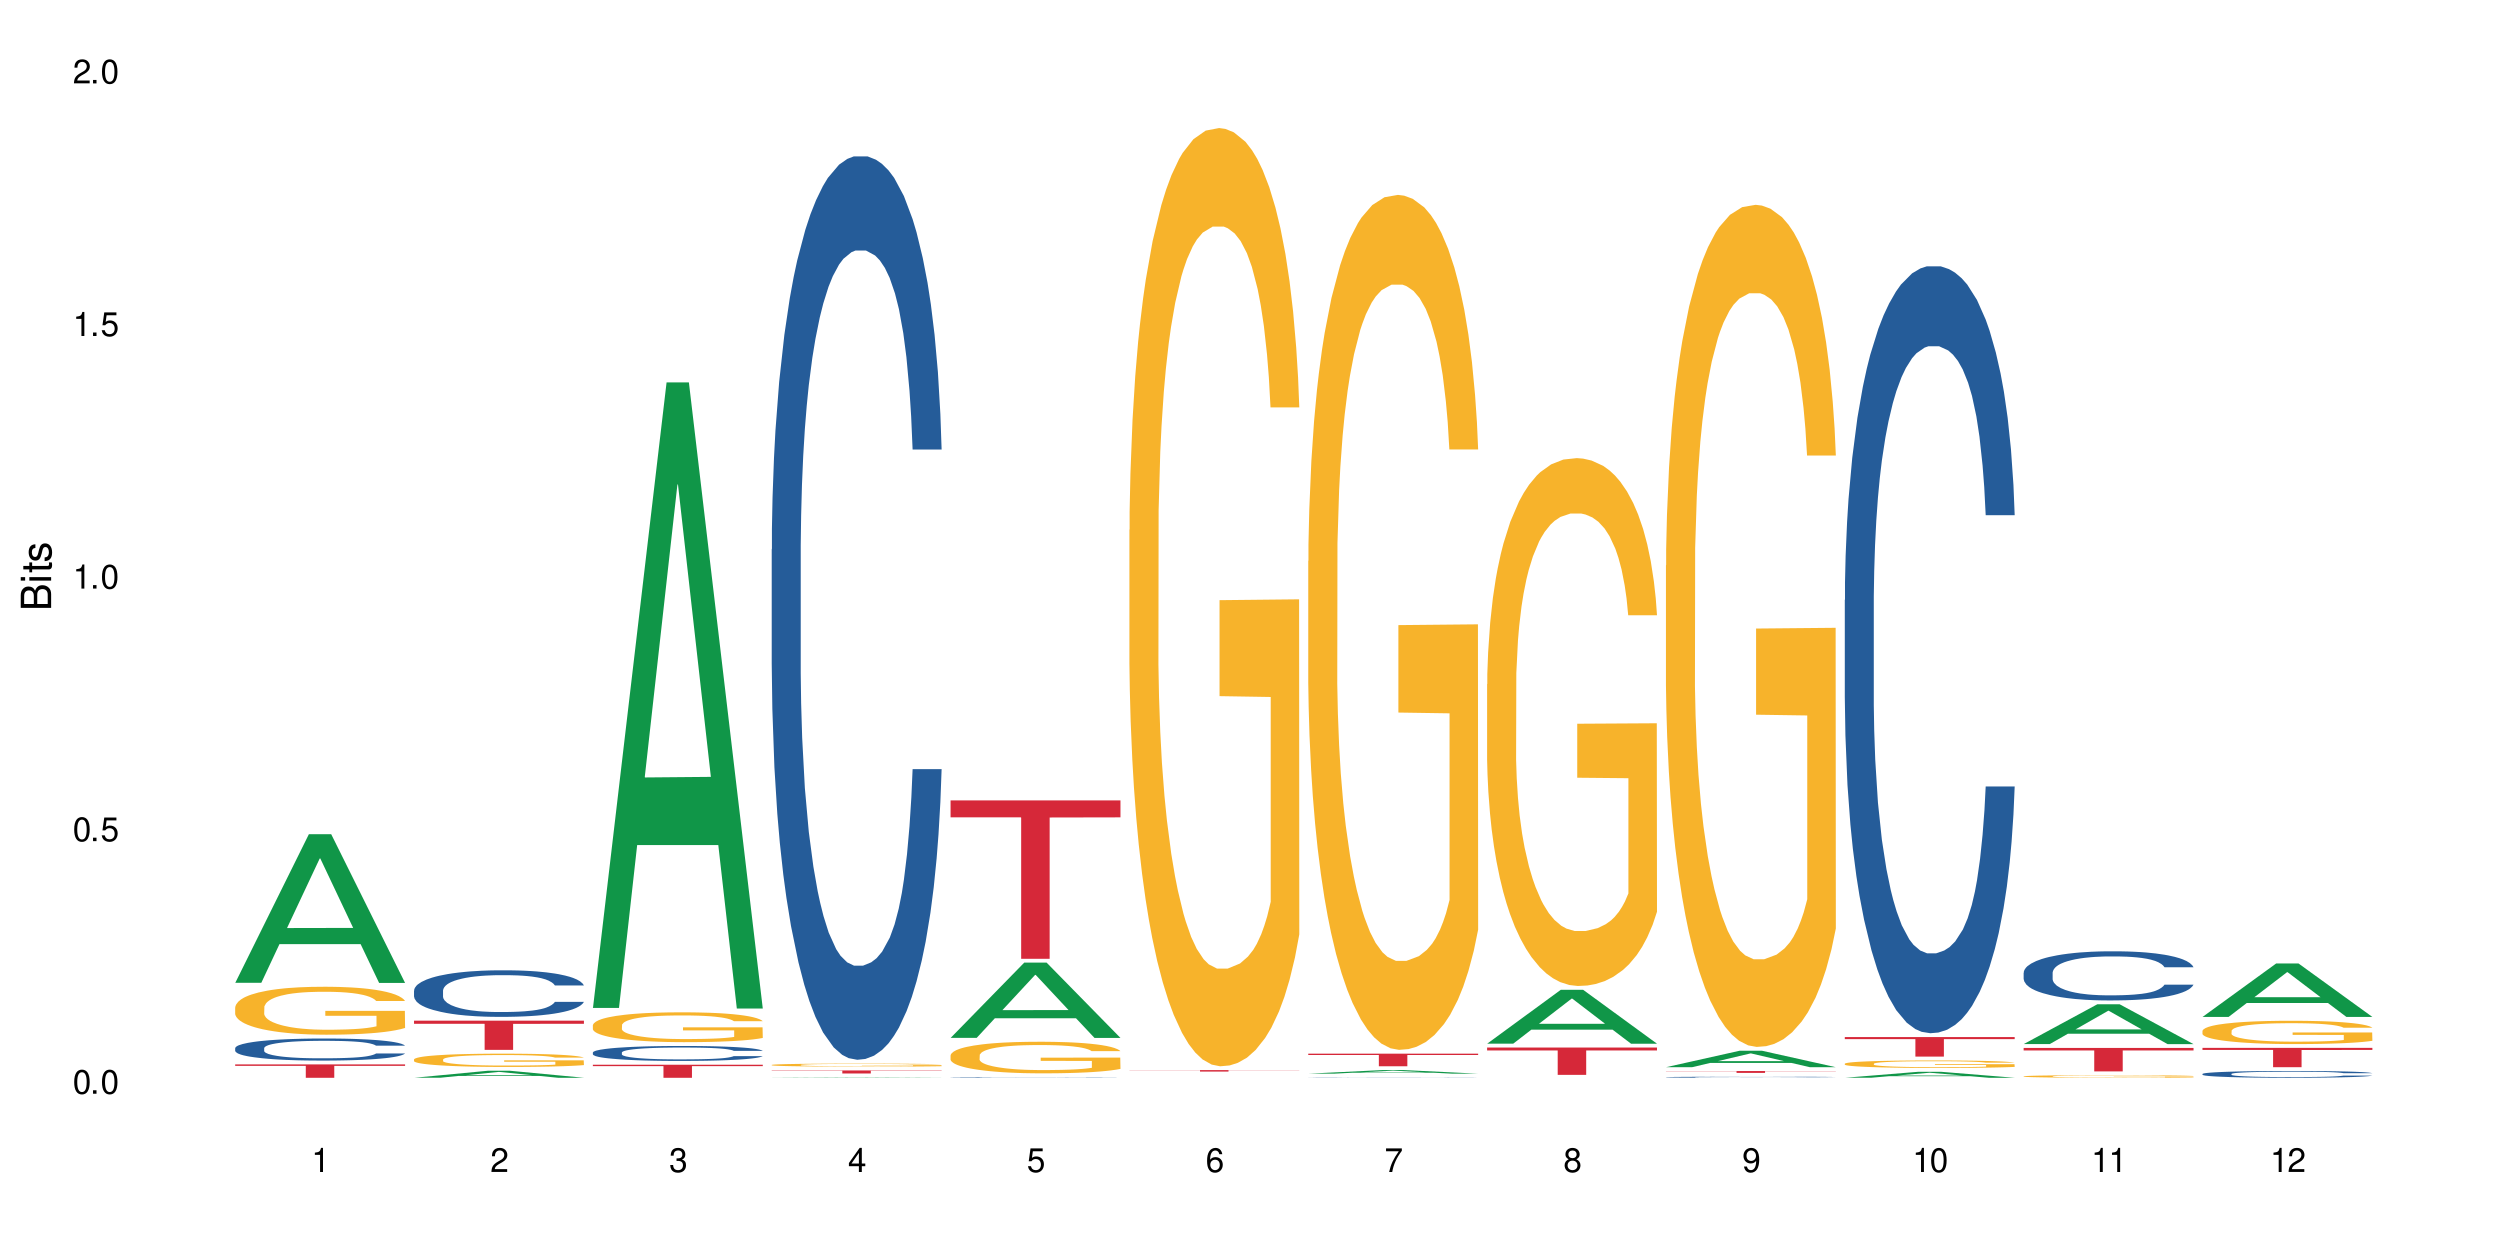 <?xml version="1.0" encoding="UTF-8"?>
<svg xmlns="http://www.w3.org/2000/svg" xmlns:xlink="http://www.w3.org/1999/xlink" width="720" height="360" viewBox="0 0 720 360">
<defs>
<g>
<g id="glyph-0-0">
</g>
<g id="glyph-0-1">
<path d="M 2.641 -6.938 C 2 -6.938 1.422 -6.656 1.078 -6.172 C 0.641 -5.562 0.406 -4.641 0.406 -3.359 C 0.406 -1.016 1.188 0.219 2.641 0.219 C 4.078 0.219 4.859 -1.016 4.859 -3.297 C 4.859 -4.641 4.656 -5.547 4.203 -6.172 C 3.844 -6.656 3.281 -6.938 2.641 -6.938 Z M 2.641 -6.188 C 3.547 -6.188 4 -5.25 4 -3.375 C 4 -1.406 3.562 -0.484 2.625 -0.484 C 1.734 -0.484 1.281 -1.438 1.281 -3.344 C 1.281 -5.25 1.734 -6.188 2.641 -6.188 Z M 2.641 -6.188 "/>
</g>
<g id="glyph-0-2">
<path d="M 1.828 -1 L 0.828 -1 L 0.828 0 L 1.828 0 Z M 1.828 -1 "/>
</g>
<g id="glyph-0-3">
<path d="M 4.562 -6.797 L 1.062 -6.797 L 0.547 -3.094 L 1.328 -3.094 C 1.719 -3.562 2.047 -3.734 2.578 -3.734 C 3.484 -3.734 4.062 -3.109 4.062 -2.094 C 4.062 -1.125 3.484 -0.531 2.578 -0.531 C 1.828 -0.531 1.375 -0.906 1.188 -1.672 L 0.328 -1.672 C 0.453 -1.109 0.547 -0.844 0.75 -0.594 C 1.125 -0.078 1.828 0.219 2.594 0.219 C 3.969 0.219 4.922 -0.781 4.922 -2.219 C 4.922 -3.562 4.031 -4.484 2.719 -4.484 C 2.25 -4.484 1.859 -4.359 1.469 -4.062 L 1.734 -5.969 L 4.562 -5.969 Z M 4.562 -6.797 "/>
</g>
<g id="glyph-0-4">
<path d="M 2.484 -4.938 L 2.484 0 L 3.328 0 L 3.328 -6.938 L 2.766 -6.938 C 2.469 -5.875 2.281 -5.734 0.984 -5.562 L 0.984 -4.938 Z M 2.484 -4.938 "/>
</g>
<g id="glyph-0-5">
<path d="M 4.859 -0.828 L 1.281 -0.828 C 1.359 -1.406 1.672 -1.781 2.5 -2.281 L 3.469 -2.828 C 4.406 -3.344 4.906 -4.062 4.906 -4.906 C 4.906 -5.484 4.672 -6.031 4.266 -6.406 C 3.859 -6.766 3.375 -6.938 2.719 -6.938 C 1.859 -6.938 1.219 -6.625 0.844 -6.031 C 0.609 -5.672 0.5 -5.234 0.484 -4.531 L 1.328 -4.531 C 1.359 -5.016 1.406 -5.281 1.531 -5.516 C 1.75 -5.938 2.188 -6.203 2.703 -6.203 C 3.469 -6.203 4.031 -5.641 4.031 -4.891 C 4.031 -4.344 3.719 -3.859 3.125 -3.516 L 2.234 -3 C 0.812 -2.172 0.406 -1.531 0.328 -0.016 L 4.859 -0.016 Z M 4.859 -0.828 "/>
</g>
<g id="glyph-0-6">
<path d="M 2.125 -3.188 L 2.578 -3.188 C 3.5 -3.188 3.984 -2.766 3.984 -1.922 C 3.984 -1.062 3.469 -0.531 2.594 -0.531 C 1.656 -0.531 1.203 -1 1.156 -2.016 L 0.312 -2.016 C 0.344 -1.453 0.438 -1.094 0.609 -0.781 C 0.953 -0.109 1.625 0.219 2.547 0.219 C 3.953 0.219 4.859 -0.625 4.859 -1.938 C 4.859 -2.828 4.516 -3.297 3.703 -3.594 C 4.344 -3.844 4.656 -4.328 4.656 -5.031 C 4.656 -6.219 3.875 -6.938 2.578 -6.938 C 1.203 -6.938 0.484 -6.172 0.453 -4.703 L 1.297 -4.703 C 1.312 -5.125 1.344 -5.359 1.453 -5.578 C 1.641 -5.969 2.062 -6.203 2.594 -6.203 C 3.344 -6.203 3.797 -5.75 3.797 -5 C 3.797 -4.516 3.609 -4.219 3.25 -4.047 C 3.016 -3.953 2.703 -3.922 2.125 -3.906 Z M 2.125 -3.188 "/>
</g>
<g id="glyph-0-7">
<path d="M 3.141 -1.672 L 3.141 0 L 3.984 0 L 3.984 -1.672 L 4.984 -1.672 L 4.984 -2.438 L 3.984 -2.438 L 3.984 -6.938 L 3.359 -6.938 L 0.266 -2.578 L 0.266 -1.672 Z M 3.141 -2.438 L 1 -2.438 L 3.141 -5.5 Z M 3.141 -2.438 "/>
</g>
<g id="glyph-0-8">
<path d="M 4.781 -5.125 C 4.609 -6.266 3.891 -6.938 2.844 -6.938 C 2.094 -6.938 1.422 -6.578 1.031 -5.953 C 0.594 -5.266 0.406 -4.422 0.406 -3.172 C 0.406 -2 0.578 -1.25 0.984 -0.641 C 1.359 -0.078 1.953 0.219 2.703 0.219 C 3.984 0.219 4.922 -0.75 4.922 -2.094 C 4.922 -3.375 4.062 -4.281 2.844 -4.281 C 2.172 -4.281 1.641 -4.031 1.281 -3.516 C 1.281 -5.234 1.828 -6.188 2.797 -6.188 C 3.391 -6.188 3.797 -5.797 3.938 -5.125 Z M 2.734 -3.531 C 3.547 -3.531 4.062 -2.953 4.062 -2.031 C 4.062 -1.156 3.484 -0.531 2.703 -0.531 C 1.922 -0.531 1.328 -1.188 1.328 -2.078 C 1.328 -2.938 1.906 -3.531 2.734 -3.531 Z M 2.734 -3.531 "/>
</g>
<g id="glyph-0-9">
<path d="M 4.984 -6.797 L 0.438 -6.797 L 0.438 -5.969 L 4.109 -5.969 C 2.5 -3.656 1.828 -2.234 1.328 0 L 2.219 0 C 2.594 -2.172 3.453 -4.047 4.984 -6.094 Z M 4.984 -6.797 "/>
</g>
<g id="glyph-0-10">
<path d="M 3.75 -3.656 C 4.469 -4.094 4.688 -4.438 4.688 -5.078 C 4.688 -6.172 3.844 -6.938 2.641 -6.938 C 1.438 -6.938 0.594 -6.172 0.594 -5.094 C 0.594 -4.438 0.812 -4.094 1.516 -3.656 C 0.734 -3.266 0.359 -2.703 0.359 -1.922 C 0.359 -0.656 1.281 0.219 2.641 0.219 C 3.984 0.219 4.922 -0.656 4.922 -1.922 C 4.922 -2.703 4.531 -3.266 3.75 -3.656 Z M 2.641 -6.188 C 3.359 -6.188 3.812 -5.75 3.812 -5.062 C 3.812 -4.406 3.344 -3.984 2.641 -3.984 C 1.922 -3.984 1.453 -4.406 1.453 -5.078 C 1.453 -5.75 1.922 -6.188 2.641 -6.188 Z M 2.641 -3.266 C 3.484 -3.266 4.062 -2.719 4.062 -1.906 C 4.062 -1.078 3.484 -0.531 2.625 -0.531 C 1.797 -0.531 1.219 -1.094 1.219 -1.906 C 1.219 -2.719 1.781 -3.266 2.641 -3.266 Z M 2.641 -3.266 "/>
</g>
<g id="glyph-0-11">
<path d="M 0.516 -1.578 C 0.672 -0.453 1.406 0.219 2.438 0.219 C 3.188 0.219 3.859 -0.141 4.266 -0.766 C 4.688 -1.453 4.891 -2.297 4.891 -3.547 C 4.891 -4.719 4.703 -5.453 4.312 -6.078 C 3.938 -6.641 3.344 -6.938 2.594 -6.938 C 1.297 -6.938 0.359 -5.969 0.359 -4.625 C 0.359 -3.344 1.234 -2.453 2.453 -2.453 C 3.094 -2.453 3.578 -2.672 4.016 -3.203 C 4 -1.484 3.469 -0.531 2.5 -0.531 C 1.906 -0.531 1.484 -0.906 1.359 -1.578 Z M 2.578 -6.203 C 3.375 -6.203 3.969 -5.531 3.969 -4.641 C 3.969 -3.797 3.391 -3.188 2.547 -3.188 C 1.734 -3.188 1.234 -3.766 1.234 -4.688 C 1.234 -5.562 1.797 -6.203 2.578 -6.203 Z M 2.578 -6.203 "/>
</g>
<g id="glyph-1-0">
</g>
<g id="glyph-1-1">
<path d="M 0 -0.953 L 0 -4.891 C 0 -5.719 -0.234 -6.344 -0.734 -6.797 C -1.188 -7.234 -1.812 -7.469 -2.5 -7.469 C -3.547 -7.469 -4.188 -7 -4.625 -5.875 C -4.984 -6.688 -5.625 -7.094 -6.531 -7.094 C -7.172 -7.094 -7.734 -6.859 -8.141 -6.391 C -8.562 -5.922 -8.75 -5.344 -8.75 -4.5 L -8.75 -0.953 Z M -4.984 -2.062 L -7.766 -2.062 L -7.766 -4.219 C -7.766 -4.844 -7.688 -5.203 -7.453 -5.5 C -7.219 -5.812 -6.859 -5.969 -6.375 -5.969 C -5.891 -5.969 -5.531 -5.812 -5.297 -5.5 C -5.062 -5.203 -4.984 -4.844 -4.984 -4.219 Z M -0.984 -2.062 L -4 -2.062 L -4 -4.781 C -4 -5.766 -3.438 -6.359 -2.484 -6.359 C -1.547 -6.359 -0.984 -5.766 -0.984 -4.781 Z M -0.984 -2.062 "/>
</g>
<g id="glyph-1-2">
<path d="M -6.281 -1.797 L -6.281 -0.797 L 0 -0.797 L 0 -1.797 Z M -8.75 -1.797 L -8.75 -0.797 L -7.484 -0.797 L -7.484 -1.797 Z M -8.75 -1.797 "/>
</g>
<g id="glyph-1-3">
<path d="M -6.281 -3.047 L -6.281 -2.016 L -8.016 -2.016 L -8.016 -1.016 L -6.281 -1.016 L -6.281 -0.172 L -5.469 -0.172 L -5.469 -1.016 L -0.719 -1.016 C -0.078 -1.016 0.281 -1.453 0.281 -2.234 C 0.281 -2.5 0.25 -2.719 0.188 -3.047 L -0.641 -3.047 C -0.609 -2.906 -0.594 -2.766 -0.594 -2.562 C -0.594 -2.141 -0.719 -2.016 -1.156 -2.016 L -5.469 -2.016 L -5.469 -3.047 Z M -6.281 -3.047 "/>
</g>
<g id="glyph-1-4">
<path d="M -4.531 -5.25 C -5.766 -5.25 -6.469 -4.422 -6.469 -2.969 C -6.469 -1.516 -5.719 -0.562 -4.547 -0.562 C -3.562 -0.562 -3.094 -1.062 -2.734 -2.562 L -2.516 -3.484 C -2.344 -4.188 -2.094 -4.469 -1.641 -4.469 C -1.047 -4.469 -0.641 -3.875 -0.641 -3 C -0.641 -2.453 -0.797 -2 -1.062 -1.75 C -1.25 -1.594 -1.422 -1.531 -1.875 -1.469 L -1.875 -0.406 C -0.422 -0.453 0.281 -1.266 0.281 -2.922 C 0.281 -4.5 -0.5 -5.516 -1.719 -5.516 C -2.656 -5.516 -3.172 -4.984 -3.469 -3.734 L -3.703 -2.766 C -3.891 -1.953 -4.156 -1.609 -4.594 -1.609 C -5.188 -1.609 -5.547 -2.125 -5.547 -2.938 C -5.547 -3.75 -5.203 -4.172 -4.531 -4.203 Z M -4.531 -5.25 "/>
</g>
</g>
</defs>
<rect x="-72" y="-36" width="864" height="432" fill="rgb(100%, 100%, 100%)" fill-opacity="1"/>
<path fill-rule="nonzero" fill="rgb(6.275%, 58.824%, 28.235%)" fill-opacity="1" d="M 67.73 283.047 L 67.785 283.004 L 88.957 240.25 L 95.387 240.25 L 116.664 283.086 L 109.188 283.086 L 103.855 271.902 L 80.488 271.902 L 75.258 283.047 L 67.73 283.047 L 82.734 267.277 L 101.711 267.238 L 92.25 247.246 L 92.145 247.207 L 92.039 247.328 L 82.684 267.238 L 82.734 267.277 Z M 67.73 283.047 "/>
<path fill-rule="nonzero" fill="rgb(14.51%, 36.078%, 60%)" fill-opacity="1" d="M 67.73 301.859 L 67.789 301.855 L 67.789 301.715 L 67.969 301.492 L 68.387 301.215 L 68.805 301.023 L 69.879 300.68 L 71.371 300.348 L 72.922 300.094 L 74.055 299.941 L 75.07 299.824 L 77.398 299.609 L 78.891 299.5 L 80.5 299.402 L 82.469 299.305 L 83.902 299.246 L 87.125 299.152 L 89.512 299.109 L 91.363 299.094 L 95.359 299.094 L 97.746 299.117 L 99.477 299.145 L 101.387 299.191 L 102.996 299.246 L 105.801 299.371 L 108.309 299.535 L 109.441 299.629 L 111.234 299.809 L 112.605 299.984 L 113.559 300.133 L 114.633 300.348 L 115.59 300.609 L 116.305 300.906 L 116.664 301.156 L 108.309 301.156 L 107.891 300.926 L 107.414 300.742 L 106.52 300.504 L 105.625 300.336 L 104.371 300.168 L 103.238 300.059 L 101.684 299.949 L 100.312 299.879 L 98.879 299.824 L 97.508 299.793 L 94.883 299.758 L 91.84 299.758 L 90.707 299.77 L 88.379 299.812 L 87.125 299.855 L 85.336 299.938 L 84.082 300.012 L 82.59 300.129 L 81.574 300.227 L 80.32 300.379 L 79.426 300.512 L 78.414 300.703 L 77.816 300.848 L 77.277 301.012 L 76.801 301.203 L 76.441 301.406 L 76.203 301.621 L 76.086 301.832 L 76.086 302.73 L 76.203 302.941 L 76.504 303.184 L 77.277 303.539 L 78.414 303.848 L 79.727 304.09 L 80.977 304.266 L 81.695 304.348 L 82.648 304.438 L 84.141 304.555 L 86.289 304.672 L 87.543 304.719 L 89.453 304.766 L 91.422 304.789 L 94.047 304.789 L 96.375 304.766 L 97.926 304.734 L 99.535 304.688 L 101.746 304.59 L 103.117 304.496 L 104.312 304.387 L 105.207 304.277 L 105.801 304.184 L 106.699 304.004 L 107.414 303.805 L 107.949 303.602 L 108.309 303.406 L 116.664 303.406 L 116.305 303.637 L 115.77 303.863 L 115.23 304.031 L 114.395 304.234 L 113.441 304.414 L 112.066 304.621 L 110.934 304.754 L 109.441 304.898 L 108.07 305.008 L 106.578 305.105 L 104.371 305.223 L 102.938 305.281 L 101.387 305.332 L 99.535 305.379 L 97.211 305.422 L 94.703 305.445 L 92.375 305.449 L 89.871 305.438 L 88.02 305.414 L 85.574 305.363 L 82.531 305.258 L 80.32 305.148 L 78.59 305.039 L 77.102 304.922 L 75.43 304.766 L 73.281 304.508 L 71.969 304.312 L 71.074 304.148 L 70.059 303.922 L 69.344 303.719 L 68.508 303.395 L 67.91 302.98 L 67.73 302.66 Z M 67.73 301.859 "/>
<path fill-rule="nonzero" fill="rgb(96.863%, 70.196%, 16.863%)" fill-opacity="1" d="M 67.73 290.102 L 67.789 290.086 L 67.789 289.836 L 68.031 289.266 L 68.625 288.484 L 69.402 287.844 L 70.238 287.336 L 70.773 287.074 L 71.668 286.695 L 72.445 286.418 L 74.414 285.848 L 76.922 285.32 L 78.293 285.094 L 79.844 284.879 L 82.051 284.637 L 83.066 284.551 L 86.172 284.348 L 89.691 284.223 L 93.57 284.184 L 95.359 284.195 L 97.805 284.246 L 101.148 284.387 L 103.059 284.512 L 104.551 284.637 L 106.102 284.801 L 108.012 285.055 L 109.801 285.359 L 111.234 285.66 L 112.664 286.039 L 113.859 286.441 L 114.871 286.883 L 115.77 287.414 L 116.305 287.855 L 116.664 288.297 L 108.367 288.297 L 107.891 287.855 L 107.355 287.516 L 106.461 287.098 L 105.562 286.797 L 104.668 286.555 L 102.996 286.227 L 101.566 286.027 L 99.777 285.848 L 98.047 285.734 L 96.074 285.66 L 94.883 285.637 L 91.719 285.637 L 88.855 285.723 L 87.184 285.824 L 85.992 285.926 L 84.32 286.113 L 83.305 286.266 L 82.707 286.367 L 80.918 286.758 L 79.727 287.109 L 79.07 287.352 L 78.234 287.73 L 77.637 288.07 L 76.98 288.574 L 76.621 288.953 L 76.145 289.809 L 76.086 292.078 L 76.266 292.559 L 76.621 293.078 L 77.102 293.531 L 77.816 294.008 L 78.531 294.375 L 79.785 294.867 L 80.859 295.195 L 81.695 295.41 L 83.305 295.75 L 83.961 295.863 L 85.512 296.09 L 87.125 296.266 L 89.094 296.418 L 90.586 296.496 L 92.973 296.559 L 96.016 296.559 L 99.598 296.48 L 101.863 296.383 L 103.414 296.281 L 104.43 296.191 L 105.684 296.055 L 106.578 295.926 L 107.414 295.789 L 108.43 295.574 L 108.43 292.559 L 93.688 292.547 L 93.688 291.133 L 116.602 291.121 L 116.664 296.055 L 115.41 296.395 L 113.859 296.723 L 112.367 296.973 L 110.816 297.188 L 108.605 297.43 L 106.816 297.578 L 104.07 297.754 L 101.566 297.871 L 98.941 297.945 L 96.613 297.984 L 93.867 297.996 L 91.422 297.969 L 88.797 297.895 L 86.707 297.793 L 84.797 297.668 L 82.887 297.504 L 80.5 297.238 L 78.949 297.023 L 77.34 296.758 L 75.727 296.445 L 74.297 296.102 L 73.34 295.84 L 72.387 295.535 L 71.371 295.156 L 70.418 294.73 L 69.699 294.336 L 69.043 293.895 L 68.566 293.48 L 68.09 292.914 L 67.852 292.457 L 67.73 292.066 Z M 67.73 290.102 "/>
<path fill-rule="nonzero" fill="rgb(83.922%, 15.686%, 22.353%)" fill-opacity="1" d="M 67.73 306.547 L 116.664 306.547 L 116.664 306.961 L 96.27 306.965 L 96.27 310.398 L 88.066 310.398 L 88.066 306.969 L 87.945 306.961 L 67.73 306.961 Z M 67.73 306.547 "/>
<path fill-rule="nonzero" fill="rgb(6.275%, 58.824%, 28.235%)" fill-opacity="1" d="M 119.238 310.395 L 119.289 310.395 L 140.465 308.379 L 146.895 308.379 L 168.172 310.398 L 160.695 310.398 L 155.363 309.871 L 131.996 309.871 L 126.766 310.395 L 119.238 310.395 L 134.242 309.652 L 153.219 309.652 L 143.758 308.711 L 143.652 308.707 L 143.547 308.715 L 134.191 309.652 L 134.242 309.652 Z M 119.238 310.395 "/>
<path fill-rule="nonzero" fill="rgb(14.51%, 36.078%, 60%)" fill-opacity="1" d="M 119.238 285.285 L 119.297 285.273 L 119.297 284.98 L 119.477 284.516 L 119.895 283.926 L 120.312 283.52 L 121.387 282.797 L 122.879 282.098 L 124.43 281.559 L 125.562 281.242 L 126.578 280.996 L 128.906 280.543 L 130.398 280.309 L 132.008 280.102 L 133.977 279.895 L 135.41 279.77 L 138.633 279.574 L 141.02 279.488 L 142.871 279.453 L 146.867 279.453 L 149.254 279.5 L 150.984 279.562 L 152.895 279.66 L 154.504 279.77 L 157.309 280.039 L 159.816 280.383 L 160.949 280.578 L 162.742 280.961 L 164.113 281.328 L 165.066 281.645 L 166.141 282.098 L 167.098 282.652 L 167.812 283.277 L 168.172 283.805 L 159.816 283.805 L 159.398 283.312 L 158.922 282.934 L 158.027 282.43 L 157.133 282.074 L 155.879 281.719 L 154.746 281.488 L 153.191 281.254 L 151.82 281.105 L 150.387 280.996 L 149.016 280.922 L 146.391 280.848 L 143.348 280.848 L 142.211 280.875 L 139.887 280.973 L 138.633 281.059 L 136.844 281.23 L 135.59 281.387 L 134.098 281.633 L 133.082 281.844 L 131.828 282.16 L 130.934 282.441 L 129.922 282.848 L 129.324 283.152 L 128.785 283.496 L 128.309 283.902 L 127.949 284.332 L 127.711 284.785 L 127.594 285.227 L 127.594 287.125 L 127.711 287.566 L 128.012 288.082 L 128.785 288.828 L 129.922 289.48 L 131.234 289.992 L 132.484 290.363 L 133.203 290.531 L 134.156 290.73 L 135.648 290.973 L 137.797 291.219 L 139.051 291.316 L 140.961 291.414 L 142.93 291.465 L 145.555 291.465 L 147.883 291.414 L 149.434 291.355 L 151.043 291.258 L 153.254 291.047 L 154.625 290.852 L 155.816 290.617 L 156.715 290.387 L 157.309 290.191 L 158.207 289.809 L 158.922 289.395 L 159.457 288.965 L 159.816 288.547 L 168.172 288.547 L 167.812 289.039 L 167.277 289.516 L 166.738 289.871 L 165.902 290.301 L 164.949 290.68 L 163.574 291.109 L 162.441 291.391 L 160.949 291.699 L 159.578 291.93 L 158.086 292.141 L 155.879 292.383 L 154.445 292.508 L 152.895 292.617 L 151.043 292.715 L 148.719 292.801 L 146.211 292.852 L 143.883 292.863 L 141.379 292.836 L 139.527 292.789 L 137.082 292.68 L 134.039 292.457 L 131.828 292.227 L 130.098 291.992 L 128.605 291.746 L 126.938 291.414 L 124.789 290.875 L 123.477 290.461 L 122.582 290.117 L 121.566 289.637 L 120.852 289.211 L 120.016 288.523 L 119.418 287.652 L 119.238 286.977 Z M 119.238 285.285 "/>
<path fill-rule="nonzero" fill="rgb(96.863%, 70.196%, 16.863%)" fill-opacity="1" d="M 119.238 305.094 L 119.297 305.09 L 119.297 305.02 L 119.535 304.863 L 120.133 304.648 L 120.91 304.469 L 121.746 304.328 L 122.281 304.254 L 123.176 304.152 L 123.953 304.074 L 125.922 303.918 L 128.43 303.77 L 129.801 303.707 L 131.352 303.648 L 133.559 303.582 L 134.574 303.559 L 137.676 303.5 L 141.199 303.465 L 145.078 303.457 L 146.867 303.457 L 149.312 303.473 L 152.656 303.512 L 154.566 303.547 L 156.059 303.582 L 157.609 303.625 L 159.52 303.695 L 161.309 303.781 L 162.742 303.863 L 164.172 303.969 L 165.367 304.082 L 166.379 304.203 L 167.277 304.352 L 167.812 304.473 L 168.172 304.594 L 159.875 304.594 L 159.398 304.473 L 158.863 304.379 L 157.965 304.262 L 157.07 304.18 L 156.176 304.113 L 154.504 304.023 L 153.074 303.965 L 151.281 303.918 L 149.551 303.887 L 147.582 303.863 L 146.391 303.855 L 143.227 303.855 L 140.363 303.883 L 138.691 303.91 L 137.5 303.938 L 135.828 303.988 L 134.812 304.031 L 134.215 304.059 L 132.426 304.168 L 131.234 304.266 L 130.578 304.332 L 129.742 304.438 L 129.145 304.531 L 128.488 304.672 L 128.129 304.777 L 127.652 305.016 L 127.594 305.645 L 127.773 305.777 L 128.129 305.918 L 128.605 306.047 L 129.324 306.18 L 130.039 306.281 L 131.293 306.414 L 132.367 306.508 L 133.203 306.566 L 134.812 306.66 L 135.469 306.691 L 137.02 306.754 L 138.633 306.805 L 140.602 306.844 L 142.094 306.867 L 144.48 306.883 L 147.523 306.883 L 151.105 306.863 L 153.371 306.836 L 154.922 306.809 L 155.938 306.781 L 157.191 306.746 L 158.086 306.711 L 158.922 306.672 L 159.938 306.613 L 159.938 305.777 L 145.195 305.773 L 145.195 305.383 L 168.109 305.379 L 168.172 306.746 L 166.918 306.84 L 165.367 306.93 L 163.875 307 L 162.324 307.059 L 160.113 307.125 L 158.324 307.168 L 155.578 307.215 L 153.074 307.246 L 150.449 307.27 L 148.121 307.277 L 145.375 307.281 L 142.93 307.273 L 140.305 307.254 L 138.215 307.227 L 136.305 307.191 L 134.395 307.145 L 132.008 307.074 L 130.457 307.012 L 128.848 306.941 L 127.234 306.852 L 125.801 306.758 L 124.848 306.684 L 123.895 306.602 L 122.879 306.496 L 121.926 306.379 L 121.207 306.27 L 120.551 306.148 L 120.074 306.031 L 119.598 305.875 L 119.359 305.75 L 119.238 305.641 Z M 119.238 305.094 "/>
<path fill-rule="nonzero" fill="rgb(83.922%, 15.686%, 22.353%)" fill-opacity="1" d="M 119.238 293.961 L 168.172 293.961 L 168.172 294.859 L 147.777 294.867 L 147.777 302.355 L 139.574 302.355 L 139.574 294.875 L 139.453 294.859 L 119.238 294.859 Z M 119.238 293.961 "/>
<path fill-rule="nonzero" fill="rgb(6.275%, 58.824%, 28.235%)" fill-opacity="1" d="M 170.746 290.277 L 170.797 290.109 L 191.973 110.129 L 198.402 110.129 L 219.68 290.449 L 212.203 290.449 L 206.871 243.379 L 183.504 243.379 L 178.273 290.277 L 170.746 290.277 L 185.75 223.906 L 204.727 223.738 L 195.266 139.59 L 195.16 139.418 L 195.055 139.93 L 185.699 223.738 L 185.75 223.906 Z M 170.746 290.277 "/>
<path fill-rule="nonzero" fill="rgb(14.51%, 36.078%, 60%)" fill-opacity="1" d="M 170.746 303.117 L 170.805 303.113 L 170.805 303.02 L 170.984 302.867 L 171.402 302.68 L 171.82 302.551 L 172.895 302.316 L 174.387 302.094 L 175.938 301.918 L 177.07 301.816 L 178.086 301.738 L 180.414 301.594 L 181.906 301.516 L 183.516 301.449 L 185.484 301.383 L 186.918 301.344 L 190.141 301.281 L 192.527 301.254 L 194.375 301.242 L 198.375 301.242 L 200.762 301.258 L 202.492 301.277 L 204.402 301.309 L 206.012 301.344 L 208.816 301.43 L 211.324 301.539 L 212.457 301.605 L 214.25 301.727 L 215.621 301.844 L 216.574 301.945 L 217.648 302.094 L 218.605 302.27 L 219.32 302.469 L 219.68 302.641 L 211.324 302.641 L 210.906 302.48 L 210.43 302.359 L 209.535 302.199 L 208.641 302.086 L 207.387 301.969 L 206.25 301.895 L 204.699 301.82 L 203.328 301.773 L 201.895 301.738 L 200.523 301.715 L 197.898 301.691 L 194.855 301.691 L 193.719 301.699 L 191.395 301.73 L 190.141 301.758 L 188.352 301.812 L 187.098 301.863 L 185.605 301.941 L 184.59 302.008 L 183.336 302.113 L 182.441 302.203 L 181.426 302.332 L 180.832 302.43 L 180.293 302.543 L 179.816 302.672 L 179.457 302.809 L 179.219 302.953 L 179.102 303.098 L 179.102 303.707 L 179.219 303.848 L 179.52 304.016 L 180.293 304.254 L 181.426 304.465 L 182.742 304.629 L 183.992 304.746 L 184.711 304.801 L 185.664 304.863 L 187.156 304.945 L 189.305 305.023 L 190.559 305.055 L 192.469 305.086 L 194.438 305.102 L 197.062 305.102 L 199.391 305.086 L 200.941 305.066 L 202.551 305.035 L 204.762 304.969 L 206.133 304.902 L 207.324 304.828 L 208.223 304.754 L 208.816 304.691 L 209.711 304.57 L 210.43 304.434 L 210.965 304.297 L 211.324 304.164 L 219.68 304.164 L 219.32 304.32 L 218.785 304.477 L 218.246 304.59 L 217.41 304.727 L 216.457 304.848 L 215.082 304.988 L 213.949 305.078 L 212.457 305.176 L 211.086 305.25 L 209.594 305.316 L 207.387 305.398 L 205.953 305.438 L 204.402 305.473 L 202.551 305.504 L 200.227 305.531 L 197.719 305.547 L 195.391 305.551 L 192.887 305.543 L 191.035 305.527 L 188.59 305.492 L 185.547 305.422 L 183.336 305.344 L 181.605 305.27 L 180.113 305.191 L 178.445 305.086 L 176.297 304.91 L 174.984 304.777 L 174.086 304.668 L 173.074 304.516 L 172.355 304.375 L 171.523 304.156 L 170.926 303.875 L 170.746 303.66 Z M 170.746 303.117 "/>
<path fill-rule="nonzero" fill="rgb(96.863%, 70.196%, 16.863%)" fill-opacity="1" d="M 170.746 295.227 L 170.805 295.219 L 170.805 295.062 L 171.043 294.711 L 171.641 294.223 L 172.418 293.824 L 173.254 293.508 L 173.789 293.344 L 174.684 293.109 L 175.461 292.938 L 177.43 292.582 L 179.938 292.254 L 181.309 292.109 L 182.859 291.977 L 185.066 291.828 L 186.082 291.773 L 189.184 291.648 L 192.707 291.57 L 196.586 291.547 L 198.375 291.555 L 200.82 291.586 L 204.164 291.672 L 206.074 291.75 L 207.566 291.828 L 209.117 291.93 L 211.027 292.086 L 212.816 292.277 L 214.25 292.465 L 215.68 292.699 L 216.875 292.953 L 217.887 293.227 L 218.785 293.555 L 219.32 293.832 L 219.68 294.105 L 211.383 294.105 L 210.906 293.832 L 210.371 293.617 L 209.473 293.359 L 208.578 293.172 L 207.684 293.023 L 206.012 292.816 L 204.582 292.691 L 202.789 292.582 L 201.059 292.512 L 199.09 292.465 L 197.898 292.449 L 194.734 292.449 L 191.871 292.504 L 190.199 292.566 L 189.008 292.629 L 187.336 292.746 L 186.32 292.84 L 185.723 292.902 L 183.934 293.148 L 182.742 293.367 L 182.086 293.516 L 181.25 293.754 L 180.652 293.965 L 179.996 294.277 L 179.637 294.516 L 179.16 295.047 L 179.102 296.461 L 179.281 296.758 L 179.637 297.082 L 180.113 297.363 L 180.832 297.66 L 181.547 297.891 L 182.801 298.195 L 183.875 298.398 L 184.711 298.535 L 186.32 298.746 L 186.977 298.816 L 188.527 298.957 L 190.141 299.066 L 192.109 299.16 L 193.602 299.207 L 195.988 299.246 L 199.031 299.246 L 202.613 299.199 L 204.879 299.137 L 206.43 299.074 L 207.445 299.02 L 208.699 298.934 L 209.594 298.855 L 210.43 298.77 L 211.445 298.637 L 211.445 296.758 L 196.703 296.75 L 196.703 295.871 L 219.617 295.863 L 219.68 298.934 L 218.426 299.145 L 216.875 299.352 L 215.383 299.508 L 213.832 299.641 L 211.621 299.789 L 209.832 299.883 L 207.086 299.992 L 204.582 300.066 L 201.957 300.113 L 199.629 300.137 L 196.883 300.145 L 194.438 300.129 L 191.812 300.082 L 189.723 300.016 L 187.812 299.938 L 185.902 299.836 L 183.516 299.672 L 181.965 299.539 L 180.355 299.375 L 178.742 299.176 L 177.309 298.965 L 176.355 298.801 L 175.402 298.613 L 174.387 298.375 L 173.43 298.109 L 172.715 297.867 L 172.059 297.59 L 171.582 297.332 L 171.105 296.98 L 170.867 296.695 L 170.746 296.453 Z M 170.746 295.227 "/>
<path fill-rule="nonzero" fill="rgb(83.922%, 15.686%, 22.353%)" fill-opacity="1" d="M 170.746 306.648 L 219.68 306.648 L 219.68 307.051 L 199.285 307.055 L 199.285 310.398 L 191.078 310.398 L 191.078 307.059 L 190.961 307.051 L 170.746 307.051 Z M 170.746 306.648 "/>
<path fill-rule="nonzero" fill="rgb(6.275%, 58.824%, 28.235%)" fill-opacity="1" d="M 222.254 310.398 L 222.305 310.398 L 243.48 310.262 L 249.91 310.262 L 271.188 310.398 L 263.711 310.398 L 258.379 310.363 L 235.008 310.363 L 229.781 310.398 L 222.254 310.398 L 237.258 310.348 L 256.234 310.348 L 246.773 310.285 L 246.562 310.285 L 237.207 310.348 L 237.258 310.348 Z M 222.254 310.398 "/>
<path fill-rule="nonzero" fill="rgb(14.51%, 36.078%, 60%)" fill-opacity="1" d="M 222.254 158.246 L 222.312 158.008 L 222.312 152.301 L 222.492 143.262 L 222.91 131.848 L 223.328 124 L 224.402 109.969 L 225.895 96.414 L 227.445 85.949 L 228.578 79.766 L 229.594 75.008 L 231.922 66.211 L 233.414 61.691 L 235.023 57.648 L 236.992 53.605 L 238.426 51.227 L 241.648 47.422 L 244.035 45.758 L 245.883 45.043 L 249.883 45.043 L 252.27 45.996 L 254 47.184 L 255.91 49.086 L 257.52 51.227 L 260.324 56.457 L 262.832 63.117 L 263.965 66.922 L 265.754 74.297 L 267.129 81.43 L 268.082 87.613 L 269.156 96.414 L 270.113 107.113 L 270.828 119.242 L 271.188 129.469 L 262.832 129.469 L 262.414 119.957 L 261.938 112.582 L 261.043 102.832 L 260.145 95.938 L 258.895 89.039 L 257.758 84.52 L 256.207 80.004 L 254.836 77.148 L 253.402 75.008 L 252.031 73.582 L 249.406 72.156 L 246.363 72.156 L 245.227 72.629 L 242.902 74.531 L 241.648 76.199 L 239.855 79.527 L 238.605 82.617 L 237.113 87.375 L 236.098 91.418 L 234.844 97.602 L 233.949 103.07 L 232.934 110.918 L 232.34 116.863 L 231.801 123.523 L 231.324 131.371 L 230.965 139.695 L 230.727 148.496 L 230.609 157.055 L 230.609 193.918 L 230.727 202.48 L 231.027 212.469 L 231.801 226.973 L 232.934 239.578 L 234.25 249.566 L 235.5 256.703 L 236.219 260.031 L 237.172 263.836 L 238.664 268.594 L 240.812 273.348 L 242.066 275.25 L 243.977 277.152 L 245.945 278.105 L 248.57 278.105 L 250.898 277.152 L 252.449 275.965 L 254.059 274.062 L 256.266 270.02 L 257.641 266.215 L 258.832 261.695 L 259.73 257.176 L 260.324 253.371 L 261.219 246 L 261.938 237.914 L 262.473 229.59 L 262.832 221.504 L 271.188 221.504 L 270.828 231.016 L 270.289 240.293 L 269.754 247.188 L 268.918 255.512 L 267.965 262.887 L 266.59 271.207 L 265.457 276.68 L 263.965 282.625 L 262.594 287.145 L 261.102 291.184 L 258.895 295.941 L 257.461 298.32 L 255.91 300.461 L 254.059 302.363 L 251.73 304.027 L 249.227 304.98 L 246.898 305.219 L 244.391 304.742 L 242.543 303.789 L 240.098 301.648 L 237.051 297.367 L 234.844 292.852 L 233.113 288.332 L 231.621 283.574 L 229.953 277.152 L 227.805 266.691 L 226.492 258.605 L 225.594 251.945 L 224.582 242.672 L 223.863 234.348 L 223.031 221.027 L 222.434 204.145 L 222.254 191.062 Z M 222.254 158.246 "/>
<path fill-rule="nonzero" fill="rgb(96.863%, 70.196%, 16.863%)" fill-opacity="1" d="M 222.254 306.691 L 222.312 306.688 L 222.312 306.672 L 222.551 306.637 L 223.148 306.586 L 223.926 306.547 L 224.762 306.516 L 225.297 306.5 L 226.191 306.473 L 226.969 306.457 L 228.938 306.422 L 231.445 306.387 L 232.816 306.371 L 234.367 306.359 L 236.574 306.344 L 237.59 306.34 L 240.691 306.324 L 244.215 306.316 L 249.883 306.316 L 252.328 306.32 L 255.672 306.328 L 257.582 306.336 L 259.07 306.344 L 260.625 306.355 L 262.535 306.371 L 264.324 306.391 L 265.754 306.41 L 267.188 306.434 L 268.383 306.457 L 269.395 306.488 L 270.289 306.52 L 270.828 306.547 L 271.188 306.574 L 262.891 306.574 L 262.414 306.547 L 261.875 306.527 L 260.98 306.5 L 260.086 306.48 L 259.191 306.465 L 257.52 306.445 L 256.09 306.434 L 254.297 306.422 L 252.566 306.414 L 250.598 306.41 L 249.406 306.406 L 246.242 306.406 L 243.379 306.414 L 241.707 306.418 L 240.516 306.426 L 238.844 306.438 L 237.828 306.445 L 237.23 306.453 L 235.441 306.477 L 234.25 306.5 L 233.59 306.516 L 232.758 306.539 L 232.16 306.562 L 231.504 306.594 L 231.145 306.617 L 230.668 306.672 L 230.609 306.816 L 230.785 306.848 L 231.145 306.879 L 231.621 306.906 L 232.34 306.938 L 233.055 306.961 L 234.309 306.992 L 235.383 307.012 L 236.219 307.027 L 237.828 307.047 L 238.484 307.055 L 240.035 307.07 L 241.648 307.082 L 243.617 307.09 L 245.109 307.094 L 247.496 307.098 L 250.539 307.098 L 254.121 307.094 L 256.387 307.09 L 257.938 307.082 L 258.953 307.078 L 260.207 307.066 L 261.102 307.059 L 261.938 307.051 L 262.949 307.035 L 262.949 306.848 L 248.211 306.844 L 248.211 306.754 L 271.125 306.754 L 271.188 307.066 L 269.934 307.09 L 268.383 307.109 L 266.891 307.125 L 265.34 307.141 L 263.129 307.156 L 261.34 307.164 L 258.594 307.176 L 256.09 307.184 L 253.465 307.188 L 251.137 307.191 L 248.391 307.191 L 245.945 307.188 L 243.32 307.184 L 241.23 307.18 L 239.32 307.168 L 237.41 307.16 L 235.023 307.145 L 233.473 307.129 L 231.859 307.113 L 230.25 307.094 L 228.816 307.07 L 227.863 307.055 L 226.91 307.035 L 225.895 307.012 L 224.938 306.984 L 224.223 306.957 L 223.566 306.93 L 223.09 306.906 L 222.613 306.867 L 222.375 306.84 L 222.254 306.816 Z M 222.254 306.691 "/>
<path fill-rule="nonzero" fill="rgb(83.922%, 15.686%, 22.353%)" fill-opacity="1" d="M 222.254 308.289 L 271.188 308.289 L 271.188 308.383 L 250.793 308.383 L 250.793 309.164 L 242.586 309.164 L 242.586 308.383 L 222.254 308.383 Z M 222.254 308.289 "/>
<path fill-rule="nonzero" fill="rgb(6.275%, 58.824%, 28.235%)" fill-opacity="1" d="M 273.762 298.906 L 273.812 298.887 L 294.984 277.23 L 301.418 277.23 L 322.695 298.926 L 315.219 298.926 L 309.887 293.262 L 286.516 293.262 L 281.289 298.906 L 273.762 298.906 L 288.766 290.918 L 307.742 290.898 L 298.281 280.773 L 298.176 280.754 L 298.07 280.816 L 288.711 290.898 L 288.766 290.918 Z M 273.762 298.906 "/>
<path fill-rule="nonzero" fill="rgb(14.51%, 36.078%, 60%)" fill-opacity="1" d="M 273.762 310.297 L 273.82 310.297 L 273.82 310.293 L 274 310.289 L 274.836 310.273 L 275.91 310.266 L 277.402 310.258 L 278.953 310.25 L 280.086 310.246 L 281.102 310.242 L 283.43 310.234 L 284.922 310.234 L 286.531 310.23 L 288.5 310.227 L 289.934 310.227 L 293.156 310.223 L 307.418 310.223 L 309.027 310.227 L 311.832 310.23 L 314.34 310.234 L 315.473 310.238 L 317.262 310.242 L 318.637 310.246 L 319.59 310.25 L 320.664 310.258 L 321.621 310.262 L 322.336 310.273 L 322.695 310.277 L 314.34 310.277 L 313.922 310.273 L 313.445 310.266 L 312.551 310.262 L 311.652 310.258 L 310.402 310.25 L 309.266 310.25 L 307.715 310.246 L 306.344 310.242 L 303.539 310.242 L 300.914 310.238 L 297.871 310.238 L 296.734 310.242 L 293.156 310.242 L 291.363 310.246 L 290.113 310.246 L 288.621 310.25 L 287.605 310.254 L 286.352 310.258 L 285.457 310.262 L 284.441 310.266 L 283.848 310.27 L 283.309 310.273 L 282.832 310.281 L 282.473 310.285 L 282.234 310.293 L 282.117 310.297 L 282.117 310.324 L 282.234 310.328 L 282.535 310.336 L 283.309 310.344 L 284.441 310.352 L 285.754 310.359 L 287.008 310.363 L 287.727 310.367 L 288.68 310.371 L 290.172 310.371 L 292.32 310.375 L 293.574 310.379 L 303.957 310.379 L 305.566 310.375 L 307.773 310.375 L 309.148 310.371 L 310.34 310.367 L 311.234 310.367 L 311.832 310.363 L 312.727 310.359 L 313.445 310.352 L 313.98 310.348 L 314.34 310.34 L 322.695 310.34 L 322.336 310.348 L 321.797 310.355 L 321.262 310.359 L 320.426 310.363 L 319.473 310.371 L 318.098 310.375 L 316.965 310.379 L 315.473 310.383 L 314.102 310.387 L 312.609 310.387 L 310.402 310.391 L 308.969 310.395 L 305.566 310.395 L 303.238 310.398 L 294.051 310.398 L 291.605 310.395 L 288.559 310.391 L 286.352 310.391 L 284.621 310.387 L 283.129 310.383 L 281.461 310.379 L 279.312 310.371 L 278 310.367 L 277.102 310.363 L 276.09 310.355 L 275.371 310.352 L 274.535 310.34 L 273.941 310.328 L 273.762 310.32 Z M 273.762 310.297 "/>
<path fill-rule="nonzero" fill="rgb(96.863%, 70.196%, 16.863%)" fill-opacity="1" d="M 273.762 303.922 L 273.82 303.914 L 273.82 303.746 L 274.059 303.371 L 274.656 302.859 L 275.434 302.434 L 276.27 302.102 L 276.805 301.926 L 277.699 301.676 L 278.477 301.496 L 280.445 301.121 L 282.949 300.773 L 284.324 300.621 L 285.875 300.48 L 288.082 300.324 L 289.098 300.266 L 292.199 300.133 L 295.723 300.051 L 299.602 300.023 L 301.391 300.031 L 303.836 300.066 L 307.18 300.156 L 309.09 300.238 L 310.578 300.324 L 312.133 300.43 L 314.039 300.598 L 315.832 300.797 L 317.262 300.996 L 318.695 301.246 L 319.891 301.512 L 320.902 301.801 L 321.797 302.152 L 322.336 302.441 L 322.695 302.734 L 314.398 302.734 L 313.922 302.441 L 313.383 302.219 L 312.488 301.945 L 311.594 301.746 L 310.699 301.586 L 309.027 301.371 L 307.598 301.238 L 305.805 301.121 L 304.074 301.047 L 302.105 300.996 L 300.914 300.98 L 297.75 300.98 L 294.887 301.039 L 293.215 301.105 L 292.02 301.172 L 290.352 301.297 L 289.336 301.395 L 288.738 301.461 L 286.949 301.719 L 285.754 301.953 L 285.098 302.109 L 284.266 302.359 L 283.668 302.582 L 283.012 302.914 L 282.652 303.164 L 282.176 303.73 L 282.117 305.227 L 282.293 305.543 L 282.652 305.883 L 283.129 306.18 L 283.848 306.496 L 284.562 306.738 L 285.816 307.062 L 286.891 307.277 L 287.727 307.418 L 289.336 307.645 L 289.992 307.719 L 291.543 307.867 L 293.156 307.984 L 295.125 308.086 L 296.617 308.133 L 299.004 308.176 L 302.047 308.176 L 305.625 308.125 L 307.895 308.059 L 309.445 307.992 L 310.461 307.934 L 311.715 307.844 L 312.609 307.762 L 313.445 307.668 L 314.457 307.527 L 314.457 305.543 L 299.719 305.535 L 299.719 304.602 L 322.633 304.594 L 322.695 307.844 L 321.441 308.066 L 319.891 308.285 L 318.398 308.449 L 316.844 308.59 L 314.637 308.75 L 312.848 308.848 L 310.102 308.965 L 307.598 309.039 L 304.969 309.09 L 302.645 309.113 L 299.898 309.125 L 297.453 309.105 L 294.824 309.059 L 292.738 308.988 L 290.828 308.906 L 288.918 308.801 L 286.531 308.625 L 284.98 308.484 L 283.367 308.309 L 281.758 308.102 L 280.324 307.875 L 279.371 307.703 L 278.414 307.504 L 277.402 307.254 L 276.445 306.973 L 275.73 306.715 L 275.074 306.422 L 274.598 306.148 L 274.121 305.773 L 273.879 305.477 L 273.762 305.219 Z M 273.762 303.922 "/>
<path fill-rule="nonzero" fill="rgb(83.922%, 15.686%, 22.353%)" fill-opacity="1" d="M 273.762 230.516 L 322.695 230.516 L 322.695 235.398 L 302.301 235.441 L 302.301 276.133 L 294.094 276.133 L 294.094 235.484 L 293.977 235.398 L 273.762 235.398 Z M 273.762 230.516 "/>
<path fill-rule="nonzero" fill="rgb(96.863%, 70.196%, 16.863%)" fill-opacity="1" d="M 325.27 152.613 L 325.328 152.367 L 325.328 147.43 L 325.566 136.324 L 326.164 121.027 L 326.941 108.441 L 327.773 98.57 L 328.312 93.387 L 329.207 85.984 L 329.984 80.555 L 331.953 69.449 L 334.457 59.086 L 335.832 54.645 L 337.383 50.449 L 339.59 45.762 L 340.605 44.031 L 343.707 40.086 L 347.23 37.617 L 351.109 36.875 L 352.898 37.125 L 355.344 38.109 L 358.688 40.824 L 360.594 43.293 L 362.086 45.762 L 363.641 48.969 L 365.547 53.902 L 367.34 59.828 L 368.77 65.75 L 370.203 73.152 L 371.395 81.047 L 372.41 89.688 L 373.305 100.051 L 373.844 108.688 L 374.199 117.324 L 365.906 117.324 L 365.43 108.688 L 364.891 102.023 L 363.996 93.879 L 363.102 87.957 L 362.207 83.27 L 360.535 76.855 L 359.105 72.906 L 357.312 69.449 L 355.582 67.23 L 353.613 65.75 L 352.422 65.254 L 349.258 65.254 L 346.395 66.984 L 344.723 68.957 L 343.527 70.93 L 341.859 74.633 L 340.844 77.594 L 340.246 79.566 L 338.457 87.219 L 337.262 94.129 L 336.605 98.816 L 335.77 106.219 L 335.176 112.883 L 334.52 122.754 L 334.16 130.156 L 333.684 146.938 L 333.625 191.355 L 333.801 200.734 L 334.16 210.852 L 334.637 219.734 L 335.355 229.113 L 336.07 236.27 L 337.324 245.895 L 338.398 252.309 L 339.234 256.504 L 340.844 263.168 L 341.5 265.387 L 343.051 269.828 L 344.664 273.285 L 346.633 276.246 L 348.125 277.727 L 350.512 278.961 L 353.555 278.961 L 357.133 277.48 L 359.402 275.504 L 360.953 273.531 L 361.969 271.805 L 363.223 269.09 L 364.117 266.621 L 364.953 263.906 L 365.965 259.711 L 365.965 200.734 L 351.227 200.488 L 351.227 172.848 L 374.141 172.602 L 374.199 269.09 L 372.949 275.754 L 371.395 282.168 L 369.906 287.105 L 368.352 291.297 L 366.145 295.988 L 364.355 298.949 L 361.609 302.402 L 359.105 304.625 L 356.477 306.105 L 354.152 306.844 L 351.406 307.094 L 348.961 306.598 L 346.332 305.117 L 344.246 303.145 L 342.336 300.676 L 340.426 297.469 L 338.039 292.285 L 336.488 288.09 L 334.875 282.91 L 333.266 276.738 L 331.832 270.078 L 330.879 264.895 L 329.922 258.973 L 328.91 251.57 L 327.953 243.18 L 327.238 235.527 L 326.582 226.891 L 326.105 218.746 L 325.625 207.645 L 325.387 198.758 L 325.27 191.109 Z M 325.27 152.613 "/>
<path fill-rule="nonzero" fill="rgb(83.922%, 15.686%, 22.353%)" fill-opacity="1" d="M 325.27 308.191 L 374.199 308.191 L 374.199 308.238 L 353.809 308.238 L 353.809 308.617 L 345.602 308.617 L 345.602 308.238 L 325.27 308.238 Z M 325.27 308.191 "/>
<path fill-rule="nonzero" fill="rgb(6.275%, 58.824%, 28.235%)" fill-opacity="1" d="M 376.777 309.215 L 376.828 309.215 L 398 308.188 L 404.43 308.188 L 425.707 309.215 L 418.234 309.215 L 412.902 308.945 L 389.531 308.945 L 384.305 309.215 L 376.777 309.215 L 391.781 308.836 L 410.758 308.836 L 401.293 308.355 L 401.191 308.352 L 401.086 308.355 L 391.727 308.836 L 391.781 308.836 Z M 376.777 309.215 "/>
<path fill-rule="nonzero" fill="rgb(14.51%, 36.078%, 60%)" fill-opacity="1" d="M 376.777 310.352 L 376.836 310.352 L 376.836 310.348 L 377.016 310.344 L 377.434 310.344 L 377.852 310.34 L 378.926 310.336 L 380.418 310.332 L 381.969 310.328 L 383.102 310.324 L 384.117 310.324 L 386.445 310.32 L 387.934 310.32 L 389.547 310.316 L 396.172 310.316 L 398.559 310.312 L 406.793 310.312 L 408.523 310.316 L 414.848 310.316 L 417.355 310.32 L 418.488 310.32 L 420.277 310.324 L 421.652 310.324 L 422.605 310.328 L 423.68 310.332 L 424.633 310.336 L 425.352 310.34 L 425.707 310.34 L 416.938 310.34 L 416.461 310.336 L 415.562 310.332 L 414.668 310.332 L 413.414 310.328 L 412.281 310.328 L 410.73 310.324 L 393.129 310.324 L 391.637 310.328 L 390.621 310.328 L 389.367 310.332 L 388.473 310.332 L 387.457 310.336 L 386.859 310.336 L 386.324 310.34 L 385.848 310.344 L 385.488 310.344 L 385.25 310.348 L 385.129 310.352 L 385.129 310.363 L 385.25 310.363 L 385.547 310.367 L 386.324 310.371 L 387.457 310.375 L 388.77 310.379 L 390.023 310.383 L 391.695 310.383 L 393.188 310.387 L 396.59 310.387 L 398.496 310.391 L 405.418 310.391 L 406.973 310.387 L 412.164 310.387 L 413.355 310.383 L 414.848 310.383 L 415.742 310.379 L 416.461 310.375 L 416.996 310.375 L 417.355 310.371 L 425.707 310.371 L 425.352 310.375 L 424.812 310.375 L 424.277 310.379 L 423.441 310.383 L 422.484 310.383 L 421.113 310.387 L 419.98 310.387 L 418.488 310.391 L 417.117 310.391 L 415.625 310.395 L 410.434 310.395 L 408.582 310.398 L 394.617 310.398 L 391.574 310.395 L 389.367 310.395 L 387.637 310.391 L 384.473 310.391 L 382.324 310.387 L 381.012 310.383 L 380.117 310.379 L 379.105 310.379 L 378.387 310.375 L 377.551 310.371 L 376.957 310.367 L 376.777 310.359 Z M 376.777 310.352 "/>
<path fill-rule="nonzero" fill="rgb(96.863%, 70.196%, 16.863%)" fill-opacity="1" d="M 376.777 161.594 L 376.836 161.367 L 376.836 156.871 L 377.074 146.75 L 377.672 132.809 L 378.449 121.34 L 379.281 112.348 L 379.82 107.625 L 380.715 100.879 L 381.492 95.93 L 383.461 85.812 L 385.965 76.367 L 387.34 72.32 L 388.891 68.496 L 391.098 64.227 L 392.113 62.652 L 395.215 59.055 L 398.734 56.805 L 402.613 56.129 L 404.406 56.355 L 406.852 57.254 L 410.195 59.727 L 412.102 61.977 L 413.594 64.227 L 415.148 67.148 L 417.055 71.645 L 418.848 77.043 L 420.277 82.441 L 421.711 89.188 L 422.902 96.383 L 423.918 104.25 L 424.812 113.695 L 425.352 121.566 L 425.707 129.438 L 417.414 129.438 L 416.938 121.566 L 416.398 115.496 L 415.504 108.074 L 414.609 102.676 L 413.715 98.406 L 412.043 92.559 L 410.609 88.961 L 408.82 85.812 L 407.09 83.789 L 405.121 82.441 L 403.93 81.988 L 400.766 81.988 L 397.902 83.562 L 396.23 85.363 L 395.035 87.16 L 393.367 90.535 L 392.352 93.234 L 391.754 95.031 L 389.965 102.004 L 388.77 108.301 L 388.113 112.57 L 387.277 119.316 L 386.684 125.391 L 386.027 134.383 L 385.668 141.129 L 385.191 156.422 L 385.129 196.895 L 385.309 205.441 L 385.668 214.66 L 386.145 222.758 L 386.859 231.301 L 387.578 237.82 L 388.832 246.59 L 389.906 252.438 L 390.738 256.262 L 392.352 262.332 L 393.008 264.355 L 394.559 268.402 L 396.172 271.551 L 398.141 274.25 L 399.633 275.598 L 402.02 276.723 L 405.062 276.723 L 408.641 275.375 L 410.91 273.574 L 412.461 271.777 L 413.477 270.203 L 414.73 267.73 L 415.625 265.48 L 416.461 263.008 L 417.473 259.184 L 417.473 205.441 L 402.734 205.215 L 402.734 180.031 L 425.648 179.805 L 425.707 267.73 L 424.457 273.801 L 422.902 279.648 L 421.414 284.145 L 419.859 287.969 L 417.652 292.238 L 415.863 294.938 L 413.117 298.086 L 410.609 300.109 L 407.984 301.461 L 405.66 302.133 L 402.914 302.359 L 400.469 301.91 L 397.84 300.559 L 395.754 298.762 L 393.844 296.512 L 391.934 293.59 L 389.547 288.867 L 387.996 285.043 L 386.383 280.32 L 384.773 274.699 L 383.34 268.629 L 382.387 263.906 L 381.43 258.508 L 380.418 251.766 L 379.461 244.117 L 378.746 237.148 L 378.09 229.277 L 377.613 221.855 L 377.133 211.738 L 376.895 203.641 L 376.777 196.672 Z M 376.777 161.594 "/>
<path fill-rule="nonzero" fill="rgb(83.922%, 15.686%, 22.353%)" fill-opacity="1" d="M 376.777 303.457 L 425.707 303.457 L 425.707 303.844 L 405.316 303.848 L 405.316 307.086 L 397.109 307.086 L 397.109 303.852 L 396.992 303.844 L 376.777 303.844 Z M 376.777 303.457 "/>
<path fill-rule="nonzero" fill="rgb(6.275%, 58.824%, 28.235%)" fill-opacity="1" d="M 428.285 300.574 L 428.336 300.559 L 449.508 285.062 L 455.938 285.062 L 477.215 300.59 L 469.742 300.59 L 464.406 296.535 L 441.039 296.535 L 435.812 300.574 L 428.285 300.574 L 443.289 294.859 L 462.266 294.844 L 452.801 287.598 L 452.699 287.582 L 452.594 287.629 L 443.234 294.844 L 443.289 294.859 Z M 428.285 300.574 "/>
<path fill-rule="nonzero" fill="rgb(96.863%, 70.196%, 16.863%)" fill-opacity="1" d="M 428.285 197.051 L 428.344 196.914 L 428.344 194.137 L 428.582 187.891 L 429.18 179.281 L 429.953 172.199 L 430.789 166.648 L 431.328 163.73 L 432.223 159.566 L 433 156.512 L 434.969 150.266 L 437.473 144.434 L 438.848 141.934 L 440.398 139.574 L 442.605 136.938 L 443.621 135.965 L 446.723 133.742 L 450.242 132.355 L 454.121 131.938 L 455.914 132.078 L 458.359 132.633 L 461.703 134.16 L 463.609 135.547 L 465.102 136.938 L 466.652 138.742 L 468.562 141.52 L 470.355 144.852 L 471.785 148.184 L 473.219 152.348 L 474.41 156.789 L 475.426 161.648 L 476.32 167.48 L 476.859 172.34 L 477.215 177.199 L 468.922 177.199 L 468.445 172.34 L 467.906 168.59 L 467.012 164.008 L 466.117 160.676 L 465.223 158.039 L 463.551 154.43 L 462.117 152.207 L 460.328 150.266 L 458.598 149.016 L 456.629 148.184 L 455.434 147.906 L 452.273 147.906 L 449.41 148.875 L 447.738 149.988 L 446.543 151.098 L 444.875 153.18 L 443.859 154.848 L 443.262 155.957 L 441.473 160.262 L 440.277 164.148 L 439.621 166.785 L 438.785 170.949 L 438.191 174.699 L 437.535 180.254 L 437.176 184.418 L 436.699 193.859 L 436.637 218.848 L 436.816 224.125 L 437.176 229.816 L 437.652 234.816 L 438.367 240.09 L 439.086 244.117 L 440.34 249.531 L 441.414 253.141 L 442.246 255.5 L 443.859 259.25 L 444.516 260.5 L 446.066 263 L 447.68 264.941 L 449.648 266.609 L 451.141 267.441 L 453.527 268.137 L 456.57 268.137 L 460.148 267.301 L 462.418 266.191 L 463.969 265.082 L 464.984 264.109 L 466.238 262.582 L 467.133 261.195 L 467.969 259.668 L 468.98 257.305 L 468.98 224.125 L 454.242 223.984 L 454.242 208.438 L 477.156 208.297 L 477.215 262.582 L 475.965 266.332 L 474.41 269.941 L 472.918 272.719 L 471.367 275.078 L 469.16 277.715 L 467.371 279.383 L 464.625 281.324 L 462.117 282.574 L 459.492 283.406 L 457.164 283.824 L 454.422 283.965 L 451.973 283.684 L 449.348 282.852 L 447.262 281.742 L 445.352 280.352 L 443.441 278.547 L 441.055 275.633 L 439.504 273.273 L 437.891 270.355 L 436.281 266.887 L 434.848 263.137 L 433.895 260.223 L 432.938 256.891 L 431.926 252.727 L 430.969 248.004 L 430.254 243.699 L 429.598 238.84 L 429.121 234.262 L 428.641 228.012 L 428.402 223.016 L 428.285 218.711 Z M 428.285 197.051 "/>
<path fill-rule="nonzero" fill="rgb(83.922%, 15.686%, 22.353%)" fill-opacity="1" d="M 428.285 301.688 L 477.215 301.688 L 477.215 302.531 L 456.824 302.539 L 456.824 309.566 L 448.617 309.566 L 448.617 302.547 L 448.5 302.531 L 428.285 302.531 Z M 428.285 301.688 "/>
<path fill-rule="nonzero" fill="rgb(6.275%, 58.824%, 28.235%)" fill-opacity="1" d="M 479.793 307.355 L 479.844 307.348 L 501.016 302.613 L 507.445 302.613 L 528.723 307.359 L 521.25 307.359 L 515.914 306.121 L 492.547 306.121 L 487.32 307.355 L 479.793 307.355 L 494.797 305.605 L 513.773 305.602 L 504.309 303.387 L 504.207 303.383 L 504.102 303.395 L 494.742 305.602 L 494.797 305.605 Z M 479.793 307.355 "/>
<path fill-rule="nonzero" fill="rgb(14.51%, 36.078%, 60%)" fill-opacity="1" d="M 479.793 310.227 L 479.852 310.227 L 479.852 310.219 L 480.031 310.207 L 480.449 310.195 L 480.867 310.188 L 481.941 310.168 L 483.434 310.152 L 484.984 310.141 L 486.117 310.133 L 487.133 310.129 L 489.457 310.117 L 490.949 310.113 L 492.562 310.109 L 494.531 310.102 L 495.965 310.102 L 499.184 310.098 L 501.574 310.094 L 509.809 310.094 L 511.539 310.098 L 513.449 310.098 L 515.059 310.102 L 517.863 310.105 L 520.371 310.113 L 521.504 310.117 L 523.293 310.129 L 524.668 310.137 L 525.621 310.145 L 526.695 310.152 L 527.648 310.168 L 528.367 310.18 L 528.723 310.191 L 520.371 310.191 L 519.953 310.18 L 519.473 310.172 L 518.578 310.16 L 517.684 310.152 L 516.43 310.145 L 515.297 310.141 L 513.746 310.133 L 512.375 310.133 L 510.941 310.129 L 509.57 310.125 L 502.766 310.125 L 500.438 310.129 L 499.184 310.129 L 497.395 310.133 L 496.141 310.137 L 494.648 310.145 L 493.637 310.148 L 492.383 310.156 L 491.488 310.16 L 490.473 310.172 L 489.875 310.176 L 489.34 310.184 L 488.863 310.195 L 488.504 310.203 L 488.266 310.215 L 488.145 310.223 L 488.145 310.27 L 488.266 310.277 L 488.562 310.289 L 489.34 310.305 L 490.473 310.32 L 491.785 310.332 L 493.039 310.34 L 493.754 310.344 L 494.711 310.348 L 496.203 310.355 L 498.352 310.359 L 499.602 310.363 L 501.512 310.363 L 503.48 310.367 L 506.109 310.367 L 508.434 310.363 L 511.598 310.363 L 513.805 310.355 L 515.18 310.352 L 516.371 310.348 L 517.266 310.34 L 517.863 310.336 L 518.758 310.328 L 519.473 310.32 L 520.371 310.301 L 528.723 310.301 L 528.367 310.312 L 527.828 310.32 L 527.293 310.328 L 526.457 310.34 L 525.5 310.348 L 524.129 310.359 L 522.996 310.363 L 521.504 310.371 L 520.133 310.375 L 518.641 310.383 L 516.43 310.387 L 515 310.391 L 513.449 310.391 L 511.598 310.395 L 509.27 310.395 L 506.766 310.398 L 501.93 310.398 L 500.082 310.395 L 497.633 310.395 L 494.59 310.387 L 492.383 310.383 L 490.652 310.379 L 489.16 310.371 L 487.488 310.363 L 485.34 310.352 L 484.027 310.344 L 483.133 310.336 L 482.117 310.324 L 481.402 310.316 L 480.566 310.301 L 479.969 310.281 L 479.793 310.266 Z M 479.793 310.227 "/>
<path fill-rule="nonzero" fill="rgb(96.863%, 70.196%, 16.863%)" fill-opacity="1" d="M 479.793 162.863 L 479.852 162.641 L 479.852 158.211 L 480.09 148.246 L 480.688 134.512 L 481.461 123.219 L 482.297 114.359 L 482.836 109.707 L 483.73 103.062 L 484.504 98.188 L 486.477 88.223 L 488.98 78.922 L 490.355 74.934 L 491.906 71.168 L 494.113 66.961 L 495.129 65.41 L 498.23 61.867 L 501.75 59.652 L 505.629 58.988 L 507.422 59.207 L 509.867 60.094 L 513.207 62.531 L 515.117 64.746 L 516.609 66.961 L 518.16 69.84 L 520.07 74.27 L 521.863 79.586 L 523.293 84.898 L 524.727 91.543 L 525.918 98.633 L 526.934 106.383 L 527.828 115.688 L 528.367 123.438 L 528.723 131.191 L 520.43 131.191 L 519.953 123.438 L 519.414 117.457 L 518.52 110.148 L 517.625 104.832 L 516.73 100.625 L 515.059 94.867 L 513.625 91.324 L 511.836 88.223 L 510.105 86.23 L 508.137 84.898 L 506.941 84.457 L 503.781 84.457 L 500.918 86.008 L 499.246 87.781 L 498.051 89.551 L 496.383 92.875 L 495.367 95.531 L 494.77 97.305 L 492.98 104.168 L 491.785 110.371 L 491.129 114.578 L 490.293 121.223 L 489.699 127.203 L 489.043 136.062 L 488.684 142.707 L 488.207 157.77 L 488.145 197.637 L 488.324 206.055 L 488.684 215.133 L 489.16 223.105 L 489.875 231.523 L 490.594 237.945 L 491.844 246.586 L 492.918 252.344 L 493.754 256.109 L 495.367 262.09 L 496.023 264.082 L 497.574 268.07 L 499.184 271.168 L 501.156 273.828 L 502.648 275.156 L 505.035 276.266 L 508.078 276.266 L 511.656 274.934 L 513.926 273.164 L 515.477 271.391 L 516.492 269.84 L 517.742 267.406 L 518.641 265.191 L 519.473 262.754 L 520.488 258.988 L 520.488 206.055 L 505.75 205.832 L 505.75 181.023 L 528.664 180.805 L 528.723 267.406 L 527.473 273.383 L 525.918 279.145 L 524.426 283.574 L 522.875 287.34 L 520.668 291.547 L 518.879 294.203 L 516.133 297.305 L 513.625 299.297 L 511 300.629 L 508.672 301.293 L 505.93 301.512 L 503.48 301.07 L 500.855 299.742 L 498.77 297.969 L 496.859 295.754 L 494.949 292.875 L 492.562 288.223 L 491.012 284.457 L 489.398 279.809 L 487.789 274.27 L 486.355 268.289 L 485.402 263.641 L 484.445 258.324 L 483.434 251.68 L 482.477 244.148 L 481.762 237.281 L 481.105 229.531 L 480.629 222.223 L 480.148 212.254 L 479.91 204.281 L 479.793 197.414 Z M 479.793 162.863 "/>
<path fill-rule="nonzero" fill="rgb(83.922%, 15.686%, 22.353%)" fill-opacity="1" d="M 479.793 308.457 L 528.723 308.457 L 528.723 308.516 L 508.332 308.516 L 508.332 308.996 L 500.125 308.996 L 500.125 308.516 L 479.793 308.516 Z M 479.793 308.457 "/>
<path fill-rule="nonzero" fill="rgb(6.275%, 58.824%, 28.235%)" fill-opacity="1" d="M 531.301 310.395 L 531.352 310.395 L 552.523 308.672 L 558.953 308.672 L 580.23 310.398 L 572.754 310.398 L 567.422 309.945 L 544.055 309.945 L 538.828 310.395 L 531.301 310.395 L 546.305 309.762 L 565.281 309.758 L 555.816 308.953 L 555.715 308.949 L 555.609 308.957 L 546.25 309.758 L 546.305 309.762 Z M 531.301 310.395 "/>
<path fill-rule="nonzero" fill="rgb(14.51%, 36.078%, 60%)" fill-opacity="1" d="M 531.301 172.801 L 531.359 172.598 L 531.359 167.754 L 531.539 160.082 L 531.957 150.391 L 532.375 143.727 L 533.449 131.816 L 534.938 120.309 L 536.492 111.426 L 537.625 106.176 L 538.641 102.137 L 540.965 94.668 L 542.457 90.832 L 544.07 87.398 L 546.039 83.969 L 547.473 81.949 L 550.691 78.719 L 553.078 77.305 L 554.93 76.699 L 558.93 76.699 L 561.316 77.508 L 563.047 78.516 L 564.953 80.129 L 566.566 81.949 L 569.371 86.391 L 571.879 92.043 L 573.012 95.273 L 574.801 101.531 L 576.172 107.59 L 577.129 112.836 L 578.203 120.309 L 579.156 129.395 L 579.875 139.691 L 580.23 148.371 L 571.879 148.371 L 571.461 140.297 L 570.98 134.035 L 570.086 125.758 L 569.191 119.902 L 567.938 114.051 L 566.805 110.215 L 565.254 106.379 L 563.883 103.953 L 562.449 102.137 L 561.078 100.926 L 558.449 99.715 L 555.406 99.715 L 554.273 100.117 L 551.945 101.734 L 550.691 103.148 L 548.902 105.973 L 547.648 108.598 L 546.156 112.637 L 545.145 116.066 L 543.891 121.316 L 542.996 125.961 L 541.98 132.625 L 541.383 137.672 L 540.848 143.324 L 540.371 149.984 L 540.012 157.051 L 539.773 164.523 L 539.652 171.789 L 539.652 203.086 L 539.773 210.352 L 540.07 218.832 L 540.848 231.148 L 541.98 241.848 L 543.293 250.328 L 544.547 256.383 L 545.262 259.211 L 546.219 262.441 L 547.711 266.48 L 549.859 270.516 L 551.109 272.133 L 553.02 273.746 L 554.988 274.555 L 557.613 274.555 L 559.941 273.746 L 561.492 272.738 L 563.105 271.121 L 565.312 267.691 L 566.688 264.461 L 567.879 260.625 L 568.773 256.789 L 569.371 253.559 L 570.266 247.301 L 570.98 240.434 L 571.52 233.367 L 571.879 226.504 L 580.23 226.504 L 579.875 234.578 L 579.336 242.453 L 578.801 248.309 L 577.965 255.375 L 577.008 261.633 L 575.637 268.699 L 574.504 273.344 L 573.012 278.391 L 571.637 282.227 L 570.148 285.66 L 567.938 289.695 L 566.508 291.715 L 564.953 293.531 L 563.105 295.148 L 560.777 296.562 L 558.273 297.367 L 555.945 297.57 L 553.438 297.168 L 551.59 296.359 L 549.141 294.543 L 546.098 290.91 L 543.891 287.074 L 542.16 283.238 L 540.668 279.199 L 538.996 273.746 L 536.848 264.863 L 535.535 258 L 534.641 252.348 L 533.625 244.473 L 532.91 237.406 L 532.074 226.102 L 531.477 211.766 L 531.301 200.66 Z M 531.301 172.801 "/>
<path fill-rule="nonzero" fill="rgb(96.863%, 70.196%, 16.863%)" fill-opacity="1" d="M 531.301 306.336 L 531.359 306.332 L 531.359 306.293 L 531.598 306.203 L 532.195 306.082 L 532.969 305.98 L 533.805 305.902 L 534.344 305.859 L 535.238 305.801 L 536.012 305.758 L 537.984 305.668 L 540.488 305.586 L 541.863 305.551 L 543.414 305.52 L 545.621 305.48 L 546.637 305.465 L 549.738 305.434 L 553.258 305.414 L 557.137 305.41 L 558.93 305.41 L 561.375 305.418 L 564.715 305.441 L 566.625 305.461 L 568.117 305.48 L 569.668 305.504 L 571.578 305.547 L 573.367 305.594 L 574.801 305.641 L 576.234 305.699 L 577.426 305.762 L 578.441 305.832 L 579.336 305.914 L 579.875 305.984 L 580.23 306.055 L 571.938 306.055 L 571.461 305.984 L 570.922 305.93 L 570.027 305.863 L 569.133 305.816 L 568.238 305.781 L 566.566 305.73 L 565.133 305.699 L 563.344 305.668 L 561.613 305.652 L 559.645 305.641 L 558.449 305.637 L 555.289 305.637 L 552.422 305.648 L 550.754 305.664 L 549.559 305.68 L 547.887 305.711 L 546.875 305.734 L 546.277 305.75 L 544.488 305.812 L 543.293 305.867 L 542.637 305.906 L 541.801 305.965 L 541.203 306.016 L 540.547 306.098 L 540.191 306.156 L 539.715 306.289 L 539.652 306.645 L 539.832 306.719 L 540.191 306.801 L 540.668 306.871 L 541.383 306.949 L 542.102 307.004 L 543.352 307.082 L 544.426 307.133 L 545.262 307.168 L 546.875 307.219 L 547.531 307.238 L 549.082 307.273 L 550.691 307.301 L 552.664 307.324 L 554.152 307.336 L 556.543 307.348 L 559.586 307.348 L 563.164 307.336 L 565.434 307.32 L 566.984 307.305 L 568 307.289 L 569.25 307.266 L 570.148 307.246 L 570.98 307.227 L 571.996 307.191 L 571.996 306.719 L 557.258 306.719 L 557.258 306.496 L 580.172 306.496 L 580.23 307.266 L 578.977 307.32 L 577.426 307.371 L 575.934 307.41 L 574.383 307.445 L 572.176 307.484 L 570.387 307.508 L 567.641 307.535 L 565.133 307.551 L 562.508 307.562 L 560.18 307.57 L 557.438 307.57 L 554.988 307.566 L 552.363 307.555 L 550.277 307.539 L 548.367 307.52 L 546.457 307.496 L 544.07 307.453 L 542.52 307.418 L 540.906 307.379 L 539.297 307.328 L 537.863 307.273 L 536.91 307.234 L 535.953 307.188 L 534.938 307.129 L 533.984 307.059 L 533.27 307 L 532.613 306.93 L 532.133 306.863 L 531.656 306.777 L 531.418 306.703 L 531.301 306.645 Z M 531.301 306.336 "/>
<path fill-rule="nonzero" fill="rgb(83.922%, 15.686%, 22.353%)" fill-opacity="1" d="M 531.301 298.668 L 580.23 298.668 L 580.23 299.273 L 559.84 299.277 L 559.84 304.309 L 551.633 304.309 L 551.633 299.285 L 551.516 299.273 L 531.301 299.273 Z M 531.301 298.668 "/>
<path fill-rule="nonzero" fill="rgb(6.275%, 58.824%, 28.235%)" fill-opacity="1" d="M 582.809 300.695 L 582.859 300.684 L 604.031 289.23 L 610.461 289.23 L 631.738 300.707 L 624.262 300.707 L 618.93 297.711 L 595.562 297.711 L 590.336 300.695 L 582.809 300.695 L 597.812 296.473 L 616.789 296.461 L 607.324 291.105 L 607.219 291.094 L 607.117 291.125 L 597.758 296.461 L 597.812 296.473 Z M 582.809 300.695 "/>
<path fill-rule="nonzero" fill="rgb(14.51%, 36.078%, 60%)" fill-opacity="1" d="M 582.809 280.137 L 582.867 280.125 L 582.867 279.812 L 583.047 279.324 L 583.465 278.703 L 583.883 278.273 L 584.957 277.512 L 586.445 276.773 L 588 276.203 L 589.133 275.867 L 590.148 275.609 L 592.473 275.133 L 593.965 274.887 L 595.578 274.664 L 597.547 274.445 L 598.977 274.316 L 602.199 274.109 L 604.586 274.02 L 606.438 273.98 L 610.438 273.98 L 612.824 274.031 L 614.555 274.098 L 616.461 274.199 L 618.074 274.316 L 620.879 274.602 L 623.383 274.965 L 624.52 275.172 L 626.309 275.57 L 627.68 275.961 L 628.637 276.297 L 629.711 276.773 L 630.664 277.355 L 631.383 278.016 L 631.738 278.57 L 623.383 278.57 L 622.969 278.055 L 622.488 277.652 L 621.594 277.125 L 620.699 276.75 L 619.445 276.375 L 618.312 276.129 L 616.762 275.883 L 615.387 275.727 L 613.957 275.609 L 612.582 275.531 L 609.957 275.453 L 606.914 275.453 L 605.781 275.48 L 603.453 275.586 L 602.199 275.676 L 600.41 275.855 L 599.156 276.023 L 597.664 276.281 L 596.652 276.504 L 595.398 276.84 L 594.504 277.137 L 593.488 277.562 L 592.891 277.887 L 592.355 278.25 L 591.879 278.676 L 591.52 279.129 L 591.281 279.605 L 591.16 280.074 L 591.16 282.078 L 591.281 282.543 L 591.578 283.086 L 592.355 283.875 L 593.488 284.562 L 594.801 285.105 L 596.055 285.492 L 596.77 285.672 L 597.727 285.879 L 599.219 286.141 L 601.367 286.398 L 602.617 286.5 L 604.527 286.605 L 606.496 286.656 L 609.121 286.656 L 611.449 286.605 L 613 286.539 L 614.613 286.438 L 616.82 286.219 L 618.191 286.012 L 619.387 285.766 L 620.281 285.52 L 620.879 285.312 L 621.773 284.91 L 622.488 284.469 L 623.027 284.02 L 623.383 283.578 L 631.738 283.578 L 631.383 284.094 L 630.844 284.602 L 630.309 284.977 L 629.473 285.43 L 628.516 285.828 L 627.145 286.281 L 626.012 286.578 L 624.52 286.902 L 623.145 287.148 L 621.652 287.367 L 619.445 287.625 L 618.016 287.758 L 616.461 287.871 L 614.613 287.977 L 612.285 288.066 L 609.777 288.117 L 607.453 288.133 L 604.945 288.105 L 603.098 288.055 L 600.648 287.938 L 597.605 287.703 L 595.398 287.457 L 593.668 287.211 L 592.176 286.953 L 590.504 286.605 L 588.355 286.035 L 587.043 285.598 L 586.148 285.234 L 585.133 284.73 L 584.418 284.277 L 583.582 283.551 L 582.984 282.633 L 582.809 281.922 Z M 582.809 280.137 "/>
<path fill-rule="nonzero" fill="rgb(96.863%, 70.196%, 16.863%)" fill-opacity="1" d="M 582.809 309.973 L 582.867 309.973 L 582.867 309.961 L 583.105 309.93 L 583.703 309.887 L 584.477 309.852 L 585.312 309.824 L 585.852 309.812 L 586.746 309.789 L 587.52 309.773 L 589.492 309.746 L 591.996 309.715 L 593.367 309.703 L 594.922 309.691 L 597.129 309.68 L 598.145 309.676 L 601.246 309.664 L 604.766 309.656 L 610.438 309.656 L 612.883 309.66 L 616.223 309.668 L 618.133 309.672 L 619.625 309.68 L 621.176 309.688 L 623.086 309.703 L 624.875 309.719 L 626.309 309.734 L 627.742 309.754 L 628.934 309.777 L 629.949 309.801 L 630.844 309.828 L 631.383 309.852 L 631.738 309.875 L 623.445 309.875 L 622.969 309.852 L 622.43 309.836 L 621.535 309.812 L 619.746 309.781 L 618.074 309.766 L 616.641 309.754 L 614.852 309.746 L 613.121 309.738 L 611.152 309.734 L 606.797 309.734 L 603.93 309.738 L 602.262 309.742 L 601.066 309.75 L 599.395 309.758 L 598.383 309.766 L 597.785 309.773 L 595.996 309.793 L 594.801 309.812 L 594.145 309.824 L 593.309 309.848 L 592.711 309.863 L 592.055 309.891 L 591.699 309.91 L 591.223 309.957 L 591.16 310.078 L 591.34 310.105 L 591.699 310.133 L 592.176 310.156 L 592.891 310.184 L 593.609 310.203 L 594.859 310.23 L 595.934 310.246 L 596.77 310.258 L 598.383 310.277 L 599.039 310.285 L 600.59 310.297 L 602.199 310.305 L 604.168 310.312 L 605.66 310.316 L 608.047 310.32 L 611.094 310.32 L 614.672 310.316 L 616.941 310.312 L 618.492 310.305 L 619.508 310.301 L 620.758 310.293 L 621.652 310.285 L 622.488 310.277 L 623.504 310.27 L 623.504 310.105 L 608.766 310.105 L 608.766 310.027 L 631.68 310.027 L 631.738 310.293 L 630.484 310.312 L 628.934 310.328 L 627.441 310.344 L 625.891 310.355 L 623.684 310.367 L 621.895 310.375 L 619.148 310.387 L 616.641 310.391 L 614.016 310.395 L 611.688 310.398 L 606.496 310.398 L 603.871 310.391 L 601.781 310.387 L 599.875 310.379 L 597.965 310.371 L 595.578 310.355 L 594.027 310.344 L 592.414 310.332 L 590.805 310.312 L 589.371 310.297 L 588.418 310.281 L 587.461 310.266 L 586.445 310.246 L 585.492 310.223 L 584.777 310.203 L 584.121 310.176 L 583.641 310.156 L 583.164 310.125 L 582.926 310.102 L 582.809 310.078 Z M 582.809 309.973 "/>
<path fill-rule="nonzero" fill="rgb(83.922%, 15.686%, 22.353%)" fill-opacity="1" d="M 582.809 301.805 L 631.738 301.805 L 631.738 302.527 L 611.344 302.535 L 611.344 308.559 L 603.141 308.559 L 603.141 302.539 L 603.023 302.527 L 582.809 302.527 Z M 582.809 301.805 "/>
<path fill-rule="nonzero" fill="rgb(6.275%, 58.824%, 28.235%)" fill-opacity="1" d="M 634.312 292.871 L 634.367 292.855 L 655.539 277.477 L 661.969 277.477 L 683.246 292.883 L 675.77 292.883 L 670.438 288.863 L 647.07 288.863 L 641.844 292.871 L 634.312 292.871 L 649.316 287.199 L 668.297 287.184 L 658.832 279.996 L 658.727 279.98 L 658.625 280.023 L 649.266 287.184 L 649.316 287.199 Z M 634.312 292.871 "/>
<path fill-rule="nonzero" fill="rgb(14.51%, 36.078%, 60%)" fill-opacity="1" d="M 634.312 309.293 L 634.375 309.289 L 634.375 309.246 L 634.555 309.18 L 634.973 309.094 L 635.387 309.035 L 636.461 308.93 L 637.953 308.828 L 639.508 308.75 L 640.641 308.703 L 641.652 308.668 L 643.98 308.602 L 645.473 308.566 L 647.086 308.535 L 649.055 308.504 L 650.484 308.488 L 653.707 308.457 L 656.094 308.445 L 657.945 308.441 L 661.941 308.441 L 664.332 308.449 L 666.062 308.457 L 667.969 308.473 L 669.582 308.488 L 672.387 308.527 L 674.891 308.578 L 676.027 308.605 L 677.816 308.66 L 679.188 308.715 L 680.145 308.762 L 681.219 308.828 L 682.172 308.906 L 682.887 309 L 683.246 309.074 L 674.891 309.074 L 674.477 309.004 L 673.996 308.949 L 673.102 308.875 L 672.207 308.824 L 670.953 308.773 L 669.82 308.738 L 668.27 308.703 L 666.895 308.684 L 665.465 308.668 L 664.09 308.656 L 661.465 308.645 L 658.422 308.645 L 657.289 308.648 L 654.961 308.664 L 653.707 308.676 L 651.918 308.699 L 650.664 308.723 L 649.172 308.758 L 648.16 308.789 L 646.906 308.836 L 646.012 308.879 L 644.996 308.938 L 644.398 308.98 L 643.863 309.031 L 643.387 309.09 L 643.027 309.152 L 642.789 309.219 L 642.668 309.285 L 642.668 309.562 L 642.789 309.625 L 643.086 309.699 L 643.863 309.809 L 644.996 309.902 L 646.309 309.98 L 647.562 310.031 L 648.277 310.059 L 649.234 310.086 L 650.727 310.121 L 652.871 310.156 L 654.125 310.172 L 656.035 310.188 L 658.004 310.195 L 660.629 310.195 L 662.957 310.188 L 664.508 310.18 L 666.121 310.164 L 668.328 310.133 L 669.699 310.105 L 670.895 310.07 L 671.789 310.035 L 672.387 310.008 L 673.281 309.953 L 673.996 309.891 L 674.535 309.828 L 674.891 309.77 L 683.246 309.77 L 682.887 309.84 L 682.352 309.91 L 681.816 309.961 L 680.98 310.023 L 680.023 310.078 L 678.652 310.141 L 677.52 310.184 L 676.027 310.227 L 674.652 310.262 L 673.16 310.293 L 670.953 310.328 L 669.523 310.348 L 667.969 310.363 L 666.121 310.375 L 663.793 310.391 L 661.285 310.395 L 658.961 310.398 L 656.453 310.395 L 654.602 310.387 L 652.156 310.371 L 649.113 310.34 L 646.906 310.305 L 645.176 310.27 L 643.684 310.234 L 642.012 310.188 L 639.863 310.109 L 638.551 310.047 L 637.656 309.996 L 636.641 309.926 L 635.926 309.863 L 635.09 309.766 L 634.492 309.637 L 634.312 309.539 Z M 634.312 309.293 "/>
<path fill-rule="nonzero" fill="rgb(96.863%, 70.196%, 16.863%)" fill-opacity="1" d="M 634.312 296.859 L 634.375 296.852 L 634.375 296.73 L 634.613 296.453 L 635.211 296.074 L 635.984 295.762 L 636.82 295.516 L 637.359 295.387 L 638.254 295.203 L 639.027 295.066 L 640.996 294.793 L 643.504 294.535 L 644.875 294.426 L 646.43 294.32 L 648.637 294.203 L 649.652 294.16 L 652.754 294.062 L 656.273 294 L 660.152 293.984 L 661.941 293.988 L 664.391 294.012 L 667.73 294.082 L 669.641 294.141 L 671.133 294.203 L 672.684 294.285 L 674.594 294.406 L 676.383 294.555 L 677.816 294.699 L 679.25 294.883 L 680.441 295.082 L 681.457 295.293 L 682.352 295.551 L 682.887 295.766 L 683.246 295.98 L 674.953 295.98 L 674.477 295.766 L 673.938 295.602 L 673.043 295.398 L 672.148 295.254 L 671.254 295.137 L 669.582 294.977 L 668.148 294.879 L 666.359 294.793 L 664.629 294.738 L 662.66 294.699 L 661.465 294.688 L 658.305 294.688 L 655.438 294.73 L 653.77 294.781 L 652.574 294.828 L 650.902 294.922 L 649.891 294.996 L 649.293 295.043 L 647.504 295.234 L 646.309 295.406 L 645.652 295.523 L 644.816 295.707 L 644.219 295.871 L 643.562 296.117 L 643.207 296.301 L 642.727 296.719 L 642.668 297.82 L 642.848 298.055 L 643.207 298.305 L 643.684 298.527 L 644.398 298.758 L 645.117 298.938 L 646.367 299.176 L 647.441 299.336 L 648.277 299.438 L 649.891 299.605 L 650.547 299.66 L 652.098 299.77 L 653.707 299.855 L 655.676 299.93 L 657.168 299.965 L 659.555 299.996 L 662.602 299.996 L 666.18 299.961 L 668.449 299.91 L 670 299.863 L 671.012 299.82 L 672.266 299.754 L 673.16 299.691 L 673.996 299.625 L 675.012 299.52 L 675.012 298.055 L 660.273 298.047 L 660.273 297.359 L 683.188 297.355 L 683.246 299.754 L 681.992 299.918 L 680.441 300.078 L 678.949 300.199 L 677.398 300.305 L 675.191 300.422 L 673.402 300.492 L 670.656 300.578 L 668.148 300.637 L 665.523 300.672 L 663.195 300.691 L 660.453 300.695 L 658.004 300.684 L 655.379 300.648 L 653.289 300.598 L 651.383 300.535 L 649.473 300.457 L 647.086 300.328 L 645.531 300.223 L 643.922 300.094 L 642.312 299.941 L 640.879 299.777 L 639.922 299.648 L 638.969 299.5 L 637.953 299.316 L 637 299.109 L 636.285 298.918 L 635.629 298.703 L 635.148 298.5 L 634.672 298.227 L 634.434 298.004 L 634.312 297.816 Z M 634.312 296.859 "/>
<path fill-rule="nonzero" fill="rgb(83.922%, 15.686%, 22.353%)" fill-opacity="1" d="M 634.312 301.793 L 683.246 301.793 L 683.246 302.387 L 662.852 302.395 L 662.852 307.344 L 654.648 307.344 L 654.648 302.398 L 654.531 302.387 L 634.312 302.387 Z M 634.312 301.793 "/>
<g fill="rgb(0%, 0%, 0%)" fill-opacity="1">
<use xlink:href="#glyph-0-1" x="20.965" y="314.993"/>
<use xlink:href="#glyph-0-2" x="25.965" y="314.993"/>
<use xlink:href="#glyph-0-1" x="28.965" y="314.993"/>
</g>
<g fill="rgb(0%, 0%, 0%)" fill-opacity="1">
<use xlink:href="#glyph-0-1" x="20.965" y="242.251"/>
<use xlink:href="#glyph-0-2" x="25.965" y="242.251"/>
<use xlink:href="#glyph-0-3" x="28.965" y="242.251"/>
</g>
<g fill="rgb(0%, 0%, 0%)" fill-opacity="1">
<use xlink:href="#glyph-0-4" x="20.965" y="169.509"/>
<use xlink:href="#glyph-0-2" x="25.965" y="169.509"/>
<use xlink:href="#glyph-0-1" x="28.965" y="169.509"/>
</g>
<g fill="rgb(0%, 0%, 0%)" fill-opacity="1">
<use xlink:href="#glyph-0-4" x="20.965" y="96.767"/>
<use xlink:href="#glyph-0-2" x="25.965" y="96.767"/>
<use xlink:href="#glyph-0-3" x="28.965" y="96.767"/>
</g>
<g fill="rgb(0%, 0%, 0%)" fill-opacity="1">
<use xlink:href="#glyph-0-5" x="20.965" y="24.024"/>
<use xlink:href="#glyph-0-2" x="25.965" y="24.024"/>
<use xlink:href="#glyph-0-1" x="28.965" y="24.024"/>
</g>
<g fill="rgb(0%, 0%, 0%)" fill-opacity="1">
<use xlink:href="#glyph-0-4" x="89.695" y="337.532"/>
</g>
<g fill="rgb(0%, 0%, 0%)" fill-opacity="1">
<use xlink:href="#glyph-0-5" x="141.203" y="337.532"/>
</g>
<g fill="rgb(0%, 0%, 0%)" fill-opacity="1">
<use xlink:href="#glyph-0-6" x="192.711" y="337.532"/>
</g>
<g fill="rgb(0%, 0%, 0%)" fill-opacity="1">
<use xlink:href="#glyph-0-7" x="244.219" y="337.532"/>
</g>
<g fill="rgb(0%, 0%, 0%)" fill-opacity="1">
<use xlink:href="#glyph-0-3" x="295.727" y="337.532"/>
</g>
<g fill="rgb(0%, 0%, 0%)" fill-opacity="1">
<use xlink:href="#glyph-0-8" x="347.234" y="337.532"/>
</g>
<g fill="rgb(0%, 0%, 0%)" fill-opacity="1">
<use xlink:href="#glyph-0-9" x="398.742" y="337.532"/>
</g>
<g fill="rgb(0%, 0%, 0%)" fill-opacity="1">
<use xlink:href="#glyph-0-10" x="450.25" y="337.532"/>
</g>
<g fill="rgb(0%, 0%, 0%)" fill-opacity="1">
<use xlink:href="#glyph-0-11" x="501.758" y="337.532"/>
</g>
<g fill="rgb(0%, 0%, 0%)" fill-opacity="1">
<use xlink:href="#glyph-0-4" x="550.766" y="337.532"/>
<use xlink:href="#glyph-0-1" x="555.766" y="337.532"/>
</g>
<g fill="rgb(0%, 0%, 0%)" fill-opacity="1">
<use xlink:href="#glyph-0-4" x="602.273" y="337.532"/>
<use xlink:href="#glyph-0-4" x="607.273" y="337.532"/>
</g>
<g fill="rgb(0%, 0%, 0%)" fill-opacity="1">
<use xlink:href="#glyph-0-4" x="653.781" y="337.532"/>
<use xlink:href="#glyph-0-5" x="658.781" y="337.532"/>
</g>
<g fill="rgb(0%, 0%, 0%)" fill-opacity="1">
<use xlink:href="#glyph-1-1" x="14.725" y="176.012"/>
<use xlink:href="#glyph-1-2" x="14.725" y="168.012"/>
<use xlink:href="#glyph-1-3" x="14.725" y="165.012"/>
<use xlink:href="#glyph-1-4" x="14.725" y="162.012"/>
</g>
</svg>
